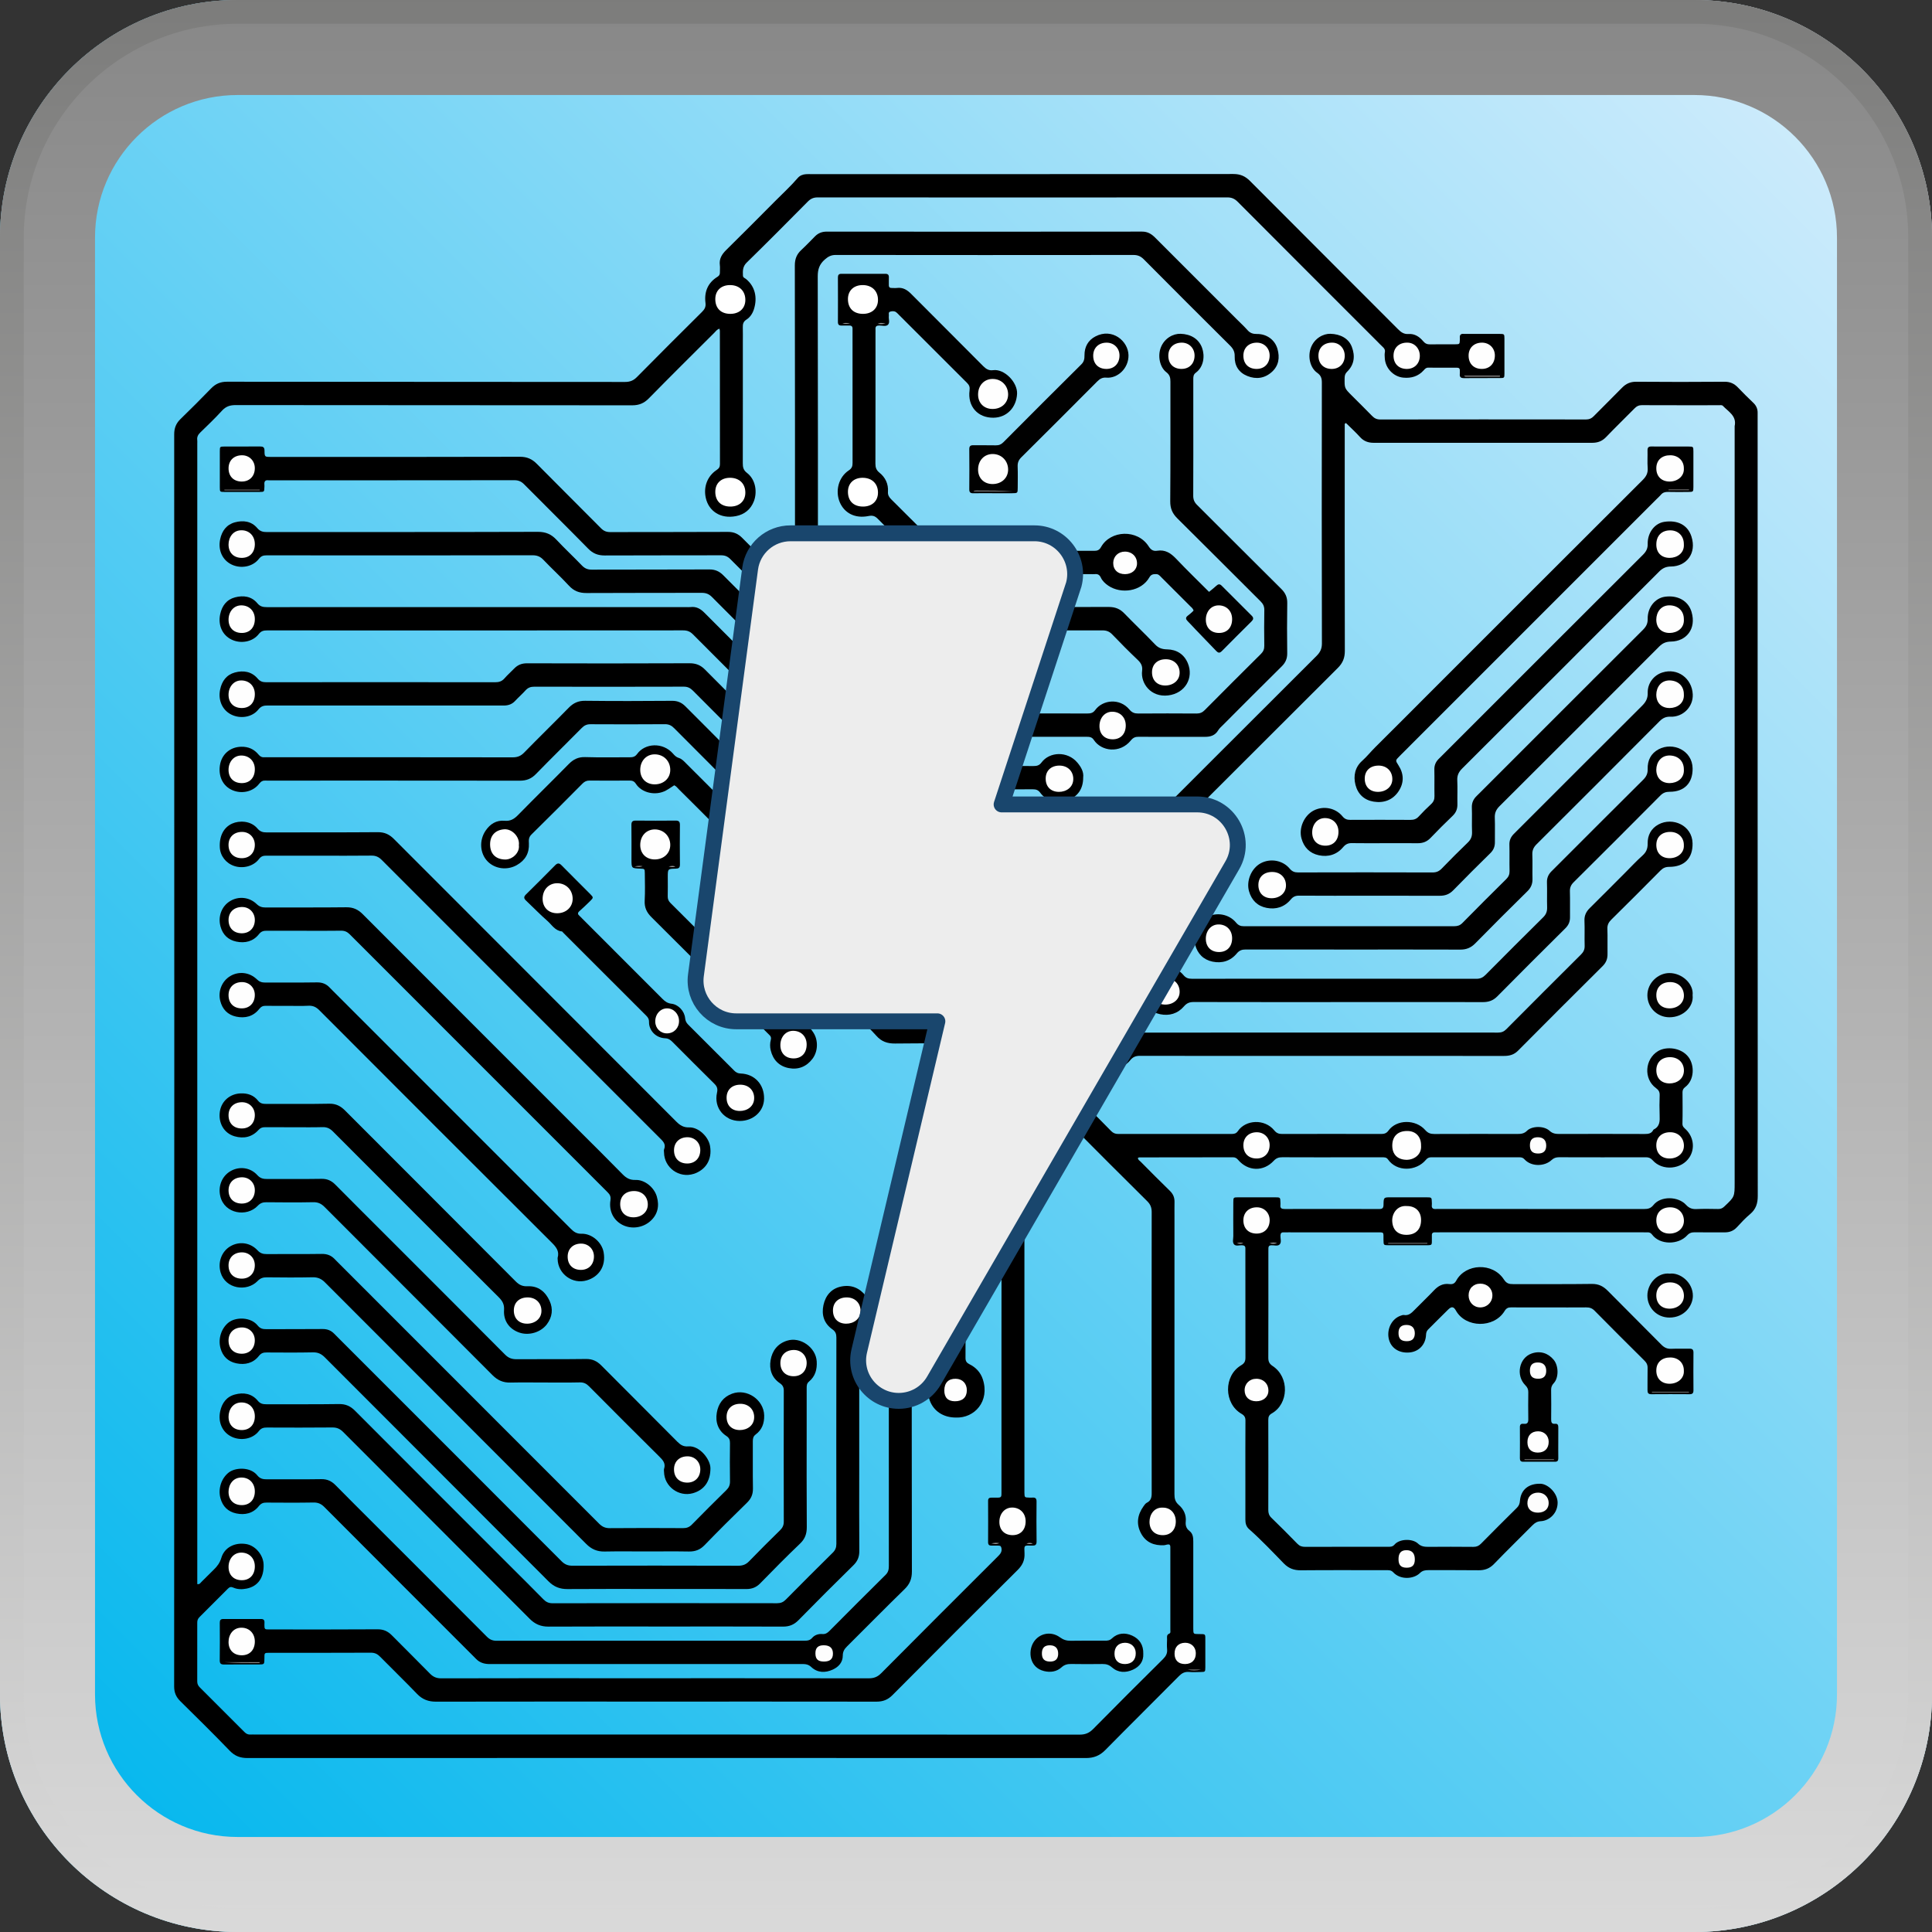 <?xml version="1.0" encoding="UTF-8" standalone="no"?>
<!DOCTYPE svg PUBLIC "-//W3C//DTD SVG 1.1//EN" "http://www.w3.org/Graphics/SVG/1.1/DTD/svg11.dtd">
<svg width="100%" height="100%" viewBox="0 0 122 122" version="1.1" xmlns="http://www.w3.org/2000/svg" xmlns:xlink="http://www.w3.org/1999/xlink" xml:space="preserve" xmlns:serif="http://www.serif.com/" style="fill-rule:evenodd;clip-rule:evenodd;stroke-linejoin:round;stroke-miterlimit:2;">
    <rect x="0" y="0" width="122" height="122" fill="#333333" stroke="none"/>
    <g id="Hintergrund">
        <g>
            <path id="SVGID_1_" d="M15,0C6.716,0 0,6.715 0,15L0,107C0,115.284 6.716,122 15,122L107,122C115.285,122 122,115.284 122,107L122,15C122,6.715 115.285,0 107,0L15,0Z" style="fill:url(#_Linear1);fill-rule:nonzero;"/>
        </g>
        <g>
            <path id="SVGID_4_" d="M6,107L6,15C6,10.037 10.038,6 15,6L107,6C111.963,6 116,10.037 116,15L116,107C116,111.962 111.963,116 107,116L15,116C10.038,116 6,111.962 6,107M15,0C6.716,0 0,6.715 0,15L0,107C0,115.284 6.716,122 15,122L107,122C115.285,122 122,115.284 122,107L122,15C122,6.715 115.285,0 107,0L15,0Z" style="fill:url(#_Linear2);fill-rule:nonzero;"/>
        </g>
        <g>
            <path id="SVGID_7_" d="M1.5,107L1.5,15C1.5,7.556 7.556,1.5 15,1.5L107,1.5C114.444,1.5 120.5,7.556 120.5,15L120.5,107C120.5,114.444 114.444,120.5 107,120.5L15,120.5C7.556,120.5 1.5,114.444 1.5,107M15,0C6.716,0 0,6.715 0,15L0,107C0,115.284 6.716,122 15,122L107,122C115.285,122 122,115.284 122,107L122,15C122,6.715 115.285,0 107,0L15,0Z" style="fill:url(#_Linear3);fill-rule:nonzero;"/>
        </g>
    </g>
    <g id="PCB">
        <g>
            <path d="M42.576,49.588C42.398,49.701 42.228,49.824 42.044,49.923C41.412,50.261 40.529,50.085 40.147,49.484C40.047,49.331 39.925,49.289 39.752,49.29C38.909,49.297 38.066,49.299 37.225,49.29C37.036,49.288 36.906,49.356 36.778,49.485C35.71,50.559 34.644,51.635 33.562,52.694C33.378,52.872 33.386,53.056 33.398,53.263C33.427,53.875 33.171,54.323 32.639,54.626C32.018,54.98 31.246,54.867 30.785,54.389C30.303,53.89 30.249,53.069 30.662,52.457C30.945,52.038 31.34,51.781 31.858,51.829C32.223,51.863 32.461,51.725 32.707,51.473C33.766,50.39 34.851,49.332 35.911,48.251C36.206,47.95 36.515,47.795 36.952,47.809C37.886,47.839 38.822,47.815 39.757,47.821C39.951,47.822 40.102,47.793 40.229,47.616C40.724,46.923 41.853,46.851 42.5,47.591C42.606,47.713 42.705,47.814 42.867,47.863C43.06,47.921 43.195,48.075 43.335,48.216C44.303,49.185 45.276,50.148 46.236,51.125C46.418,51.311 46.603,51.381 46.858,51.379C48.162,51.368 49.465,51.381 50.769,51.368C51.083,51.365 51.327,51.464 51.542,51.682C52.275,52.42 53.007,53.16 53.752,53.886C53.974,54.102 54.022,54.348 54.022,54.635C54.018,56.307 54.02,57.98 54.02,59.652C54.02,59.874 54.008,60.085 54.168,60.285C54.314,60.466 54.261,60.716 54.252,60.937C54.243,61.161 54.302,61.317 54.483,61.479C54.802,61.766 55.017,62.135 54.964,62.595C54.936,62.843 55.03,63.016 55.208,63.181C55.545,63.494 55.873,63.82 56.186,64.158C56.361,64.347 56.546,64.419 56.805,64.418C58.741,64.408 60.676,64.422 62.612,64.405C63.005,64.401 63.288,64.528 63.553,64.797C64.457,65.717 65.379,66.621 66.285,67.541C66.453,67.713 66.621,67.824 66.869,67.785C67.605,67.668 68.521,68.576 68.4,69.335C68.367,69.543 68.441,69.705 68.599,69.857C69.13,70.369 69.65,70.893 70.163,71.42C70.294,71.554 70.431,71.608 70.614,71.607C72.999,71.603 75.382,71.603 77.766,71.606C77.932,71.606 78.061,71.584 78.168,71.426C78.656,70.704 79.856,70.634 80.465,71.379C80.608,71.556 80.754,71.608 80.965,71.607C83.045,71.602 85.127,71.602 87.207,71.607C87.404,71.608 87.549,71.571 87.674,71.397C88.195,70.675 89.395,70.671 90,71.36C90.172,71.556 90.336,71.608 90.572,71.608C92.324,71.602 94.074,71.603 95.826,71.606C96.055,71.607 96.248,71.585 96.428,71.403C96.731,71.1 97.494,71.074 97.856,71.411C98.034,71.579 98.235,71.608 98.467,71.607C100.26,71.602 102.051,71.601 103.842,71.608C104.078,71.609 104.283,71.59 104.401,71.351C104.407,71.339 104.419,71.328 104.428,71.323C104.821,71.134 104.815,70.787 104.801,70.424C104.785,70.003 104.787,69.581 104.803,69.16C104.809,68.953 104.74,68.834 104.569,68.709C103.776,68.13 103.86,66.878 104.704,66.372C105.224,66.062 106.169,66.143 106.628,66.759C107.009,67.27 107.003,68.203 106.413,68.647C106.296,68.735 106.245,68.832 106.245,68.977C106.249,69.635 106.259,70.293 106.241,70.953C106.235,71.152 106.364,71.227 106.471,71.335C106.948,71.811 107.037,72.526 106.69,73.071C106.194,73.851 104.979,73.963 104.364,73.271C104.233,73.124 104.11,73.077 103.928,73.078C102.096,73.083 100.266,73.083 98.436,73.077C98.252,73.077 98.112,73.128 97.977,73.253C97.536,73.667 96.692,73.686 96.262,73.203C96.17,73.101 96.073,73.08 95.949,73.08C94.094,73.081 92.236,73.082 90.379,73.079C90.236,73.079 90.137,73.125 90.043,73.238C89.428,73.976 88.199,74.009 87.645,73.212C87.543,73.066 87.401,73.081 87.258,73.081L85.123,73.081C83.74,73.081 82.357,73.084 80.977,73.077C80.754,73.076 80.596,73.123 80.432,73.301C79.784,74.001 78.805,73.969 78.188,73.247C78.094,73.138 78.006,73.079 77.86,73.079C75.885,73.083 73.909,73.083 71.934,73.086C71.911,73.086 71.887,73.105 71.858,73.117C71.852,73.241 71.962,73.29 72.03,73.359C72.641,73.976 73.251,74.595 73.876,75.2C74.081,75.4 74.173,75.621 74.167,75.9C74.161,76.202 74.165,76.504 74.165,76.808C74.165,82.655 74.167,88.502 74.163,94.35C74.163,94.622 74.204,94.829 74.438,95.033C74.737,95.293 74.922,95.658 74.876,96.087C74.851,96.328 74.911,96.523 75.11,96.675C75.333,96.845 75.352,97.095 75.352,97.353C75.35,98.59 75.352,99.828 75.352,101.066C75.352,101.659 75.35,102.252 75.352,102.843C75.354,103.177 75.358,103.184 75.668,103.186C76.158,103.187 76.111,103.157 76.113,103.634C76.115,104.188 76.117,104.74 76.113,105.293C76.109,105.573 76.103,105.576 75.824,105.582C75.574,105.587 75.322,105.6 75.074,105.579C74.814,105.558 74.635,105.653 74.453,105.835C72.904,107.398 71.34,108.943 69.797,110.51C69.447,110.865 69.068,111.015 68.572,111.015C50.926,111.008 33.279,111.008 15.632,111.015C15.183,111.015 14.838,110.897 14.517,110.564C13.492,109.502 12.443,108.465 11.391,107.43C11.12,107.164 10.997,106.881 10.997,106.492C11.009,80.136 11.009,53.785 11,27.433C10.999,27.028 11.119,26.732 11.402,26.457C12.053,25.825 12.698,25.183 13.329,24.529C13.612,24.236 13.917,24.104 14.337,24.105C22.712,24.115 31.088,24.111 39.464,24.119C39.778,24.12 39.999,24.034 40.221,23.809C41.58,22.43 42.952,21.064 44.325,19.7C44.492,19.534 44.581,19.387 44.549,19.126C44.462,18.433 44.694,17.854 45.311,17.476C45.433,17.402 45.464,17.312 45.46,17.184C45.456,17.039 45.476,16.892 45.456,16.75C45.402,16.343 45.586,16.053 45.865,15.779C46.897,14.763 47.919,13.736 48.939,12.708C49.42,12.222 49.928,11.761 50.375,11.24C50.511,11.081 50.695,11.013 50.898,10.999C51.015,10.99 51.133,10.996 51.252,10.996C60.128,10.996 69.005,10.998 77.88,10.988C78.312,10.987 78.624,11.119 78.925,11.419C82.038,14.545 85.161,17.661 88.277,20.784C88.472,20.98 88.654,21.114 88.955,21.092C89.338,21.064 89.639,21.271 89.875,21.553C89.998,21.7 90.127,21.75 90.314,21.746C90.841,21.735 91.367,21.745 91.894,21.741C92.173,21.739 92.173,21.733 92.185,21.46C92.187,21.421 92.189,21.381 92.185,21.342C92.165,21.161 92.234,21.064 92.427,21.084C92.452,21.087 92.48,21.084 92.507,21.084C93.23,21.084 93.954,21.082 94.679,21.085C94.993,21.086 94.999,21.091 95.001,21.379C95.005,22.116 95.005,22.854 95.001,23.591C94.999,23.866 94.991,23.873 94.708,23.874C93.956,23.878 93.206,23.871 92.456,23.879C92.257,23.881 92.157,23.819 92.183,23.608C92.191,23.543 92.181,23.477 92.185,23.411C92.191,23.282 92.14,23.218 92.001,23.218C91.396,23.221 90.79,23.223 90.185,23.216C90.042,23.214 89.978,23.301 89.898,23.389C89.552,23.769 89.111,23.896 88.613,23.847C87.986,23.787 87.474,23.242 87.445,22.608C87.439,22.49 87.427,22.367 87.449,22.253C87.48,22.102 87.424,22.004 87.318,21.909C87.201,21.803 87.093,21.687 86.982,21.575C84.039,18.633 81.095,15.692 78.158,12.743C77.967,12.551 77.779,12.466 77.508,12.466C68.881,12.472 60.255,12.472 51.629,12.466C51.369,12.466 51.191,12.548 51.011,12.729C49.733,14.02 48.452,15.31 47.153,16.58C46.893,16.833 46.902,17.103 46.914,17.404C46.919,17.537 47.042,17.561 47.118,17.625C47.686,18.099 47.836,18.798 47.61,19.522C47.525,19.794 47.369,20.033 47.133,20.183C46.93,20.312 46.901,20.471 46.906,20.679C46.915,20.995 46.908,21.311 46.908,21.627C46.908,24.169 46.911,26.71 46.905,29.252C46.904,29.5 46.94,29.684 47.163,29.856C47.75,30.307 47.813,31.109 47.607,31.647C47.407,32.167 47.011,32.486 46.477,32.591C45.481,32.786 44.75,32.257 44.569,31.446C44.413,30.756 44.662,30.073 45.247,29.683C45.399,29.583 45.463,29.488 45.463,29.309C45.458,26.504 45.459,23.699 45.458,20.894C45.458,20.857 45.444,20.821 45.432,20.757C45.273,20.798 45.195,20.926 45.099,21.021C43.718,22.397 42.334,23.769 40.968,25.16C40.667,25.466 40.349,25.594 39.924,25.594C31.574,25.586 23.226,25.59 14.875,25.58C14.519,25.58 14.26,25.668 14.017,25.934C13.581,26.41 13.116,26.858 12.652,27.306C12.506,27.446 12.429,27.592 12.456,27.792C12.465,27.857 12.458,27.924 12.458,27.99L12.458,100.031C12.613,100.06 12.654,99.958 12.714,99.899C12.98,99.642 13.234,99.375 13.499,99.12C13.72,98.909 13.884,98.685 13.977,98.374C14.169,97.718 14.827,97.381 15.551,97.503C16.127,97.602 16.622,98.184 16.646,98.789C16.677,99.613 16.296,100.166 15.583,100.313C15.296,100.372 15.001,100.373 14.73,100.251C14.578,100.184 14.492,100.219 14.387,100.324C13.794,100.923 13.199,101.519 12.6,102.112C12.498,102.212 12.455,102.319 12.456,102.461C12.46,103.699 12.46,104.938 12.455,106.175C12.454,106.334 12.509,106.446 12.619,106.556C13.562,107.493 14.503,108.433 15.44,109.377C15.551,109.489 15.668,109.543 15.824,109.531C15.915,109.524 16.008,109.53 16.1,109.53C33.456,109.53 50.815,109.529 68.172,109.537C68.529,109.538 68.777,109.437 69.029,109.183C70.488,107.7 71.963,106.232 73.441,104.767C73.623,104.585 73.724,104.407 73.699,104.147C73.679,103.939 73.691,103.726 73.697,103.516C73.699,103.379 73.65,103.229 73.845,103.154C73.935,103.118 73.904,102.99 73.904,102.9C73.906,101.188 73.906,99.476 73.904,97.764C73.904,97.687 73.916,97.605 73.853,97.54C73.732,97.497 73.623,97.57 73.505,97.576C72.872,97.608 72.357,97.398 72.052,96.826C71.738,96.236 71.822,95.66 72.206,95.122C72.269,95.036 72.325,94.942 72.421,94.893C72.679,94.764 72.728,94.559 72.726,94.281C72.718,88.368 72.718,82.455 72.726,76.542C72.726,76.257 72.65,76.056 72.445,75.853C70.824,74.249 69.215,72.635 67.607,71.019C67.431,70.842 67.275,70.744 66.998,70.776C66.146,70.874 65.586,70.289 65.441,69.726C65.38,69.489 65.375,69.25 65.418,69.023C65.447,68.856 65.424,68.756 65.307,68.643C64.438,67.78 63.569,66.916 62.711,66.042C62.559,65.886 62.393,65.886 62.209,65.886C60.313,65.886 58.416,65.875 56.521,65.895C56.038,65.9 55.665,65.775 55.339,65.406C54.956,64.972 54.525,64.583 54.117,64.17C54.009,64.061 53.915,64.024 53.741,64.049C52.885,64.182 52.211,63.765 52.008,62.989C51.861,62.424 52.017,61.916 52.403,61.493C52.531,61.352 52.575,61.221 52.575,61.041C52.57,59.066 52.57,57.09 52.575,55.115C52.576,54.904 52.526,54.745 52.369,54.593C51.848,54.09 51.336,53.577 50.833,53.056C50.684,52.901 50.525,52.844 50.312,52.845C49.022,52.853 47.731,52.841 46.44,52.854C46.044,52.858 45.743,52.734 45.464,52.447C44.611,51.568 43.737,50.71 42.87,49.845C42.778,49.754 42.702,49.642 42.576,49.588" style="fill-rule:nonzero;"/>
            <path d="M84.916,26.763L84.916,27.231C84.916,31.854 84.91,36.476 84.922,41.098C84.924,41.539 84.797,41.86 84.483,42.175C78.682,47.958 72.891,53.75 67.105,59.55C66.81,59.844 66.5,59.968 66.093,59.966C63.577,59.957 61.062,59.964 58.547,59.958C58.298,59.957 58.122,59.995 57.947,60.22C57.588,60.681 57.069,60.849 56.499,60.726C55.946,60.606 55.574,60.256 55.411,59.697C55.096,58.624 56.013,57.568 57.108,57.761C57.442,57.82 57.731,58.002 57.921,58.278C58.049,58.462 58.194,58.488 58.387,58.488C60.047,58.484 61.705,58.486 63.366,58.486C64.143,58.486 64.919,58.477 65.696,58.491C65.952,58.496 66.135,58.421 66.317,58.237C67.614,56.925 68.922,55.624 70.227,54.32C74.528,50.018 78.829,45.715 83.137,41.418C83.366,41.19 83.475,40.968 83.475,40.631C83.461,35.14 83.463,29.649 83.471,24.157C83.471,23.884 83.412,23.706 83.174,23.539C82.731,23.227 82.569,22.531 82.776,21.963C82.997,21.361 83.567,21.066 84.008,21.078C84.643,21.095 85.162,21.37 85.365,21.906C85.58,22.476 85.527,23.023 85.068,23.471C84.955,23.583 84.914,23.694 84.91,23.848C84.898,24.511 84.894,24.511 85.361,24.978C85.789,25.406 86.222,25.83 86.644,26.265C86.789,26.416 86.941,26.489 87.158,26.489C91.492,26.482 95.824,26.482 100.156,26.488C100.359,26.488 100.5,26.424 100.638,26.283C101.228,25.681 101.833,25.094 102.421,24.49C102.675,24.229 102.95,24.103 103.327,24.106C105.182,24.122 107.04,24.121 108.897,24.106C109.245,24.104 109.502,24.218 109.735,24.458C110.055,24.789 110.378,25.119 110.714,25.434C110.911,25.62 110.999,25.835 110.989,26.1C110.985,26.192 110.989,26.285 110.989,26.377C110.989,42.759 110.987,59.141 110.997,75.523C110.997,75.995 110.882,76.357 110.517,76.664C110.214,76.916 109.945,77.209 109.677,77.499C109.464,77.729 109.21,77.822 108.906,77.82C108.273,77.817 107.642,77.824 107.01,77.816C106.817,77.814 106.676,77.859 106.535,78.014C105.986,78.615 104.818,78.626 104.326,77.962C104.248,77.856 104.152,77.81 104.025,77.818C103.945,77.823 103.867,77.818 103.787,77.818L90.908,77.818C90.816,77.818 90.724,77.823 90.631,77.818C90.486,77.81 90.406,77.865 90.418,78.021C90.422,78.073 90.418,78.126 90.418,78.179C90.414,78.665 90.477,78.634 89.939,78.634C89.189,78.635 88.439,78.637 87.687,78.634C87.369,78.632 87.369,78.627 87.363,78.301C87.355,77.771 87.437,77.82 86.877,77.819C85.033,77.817 83.189,77.818 81.348,77.818C81.254,77.818 81.162,77.823 81.071,77.818C80.923,77.81 80.862,77.867 80.856,78.022C80.848,78.215 80.944,78.453 80.797,78.59C80.668,78.709 80.442,78.622 80.26,78.636C80.147,78.645 80.098,78.702 80.096,78.812C80.096,78.891 80.094,78.97 80.094,79.049C80.094,81.275 80.098,83.5 80.09,85.726C80.088,85.967 80.143,86.113 80.369,86.263C81.435,86.969 81.377,88.649 80.31,89.253C80.128,89.356 80.089,89.475 80.089,89.662C80.095,91.558 80.095,93.455 80.089,95.35C80.089,95.547 80.134,95.696 80.28,95.839C80.837,96.38 81.387,96.929 81.928,97.486C82.071,97.632 82.219,97.68 82.416,97.679C84.154,97.673 85.893,97.676 87.631,97.676C87.787,97.676 87.934,97.683 88.059,97.537C88.37,97.168 89.19,97.139 89.543,97.473C89.734,97.654 89.947,97.68 90.191,97.679C91.14,97.671 92.087,97.671 93.037,97.68C93.238,97.682 93.381,97.622 93.521,97.479C94.269,96.719 95.025,95.966 95.783,95.216C95.914,95.088 95.967,94.954 95.98,94.769C96.037,94.063 96.535,93.676 97.273,93.694C97.75,93.706 98.365,94.288 98.359,94.898C98.355,95.564 97.836,96.027 97.304,96.058C97.066,96.072 96.917,96.168 96.765,96.323C95.958,97.137 95.138,97.936 94.341,98.761C94.062,99.051 93.753,99.161 93.361,99.157C92.308,99.143 91.254,99.154 90.201,99.15C89.996,99.149 89.824,99.175 89.664,99.333C89.273,99.72 88.434,99.777 87.982,99.29C87.837,99.134 87.683,99.153 87.517,99.153C85.726,99.152 83.935,99.143 82.144,99.159C81.706,99.163 81.373,99.04 81.062,98.72C80.347,97.985 79.642,97.238 78.871,96.556C78.689,96.394 78.641,96.187 78.642,95.952C78.646,95.163 78.642,94.373 78.642,93.583C78.642,92.292 78.638,91.002 78.646,89.711C78.648,89.504 78.587,89.39 78.398,89.279C77.277,88.631 77.259,86.875 78.373,86.214C78.596,86.083 78.648,85.944 78.646,85.714C78.64,83.488 78.642,81.263 78.642,79.036C78.642,78.972 78.638,78.905 78.642,78.84C78.65,78.685 78.568,78.638 78.423,78.634C78.255,78.629 78.046,78.707 77.931,78.583C77.806,78.446 77.882,78.229 77.88,78.049C77.874,77.338 77.876,76.627 77.88,75.916C77.88,75.615 77.888,75.608 78.189,75.607C78.964,75.603 79.742,75.604 80.519,75.607C80.847,75.608 80.847,75.612 80.855,75.928C80.857,75.98 80.861,76.033 80.855,76.086C80.826,76.305 80.941,76.346 81.13,76.345C83.12,76.341 85.109,76.34 87.097,76.346C87.306,76.347 87.363,76.273 87.365,76.073C87.371,75.606 87.381,75.606 87.828,75.606C88.578,75.605 89.33,75.604 90.08,75.607C90.408,75.608 90.408,75.612 90.416,75.927C90.418,75.98 90.422,76.032 90.416,76.085C90.387,76.304 90.5,76.361 90.693,76.344C90.757,76.337 90.824,76.343 90.89,76.343C95.197,76.343 99.501,76.342 103.808,76.346C104.056,76.346 104.238,76.313 104.413,76.091C104.872,75.514 105.966,75.534 106.468,76.082C106.656,76.287 106.847,76.36 107.116,76.349C107.575,76.328 108.036,76.338 108.497,76.345C108.653,76.348 108.767,76.3 108.882,76.191C109.534,75.575 109.538,75.58 109.538,74.672L109.538,26.91C109.679,26.26 109.143,25.997 108.796,25.63C108.732,25.562 108.62,25.589 108.528,25.589C106.909,25.589 105.29,25.592 103.669,25.585C103.48,25.584 103.351,25.653 103.224,25.782C102.622,26.392 102.007,26.987 101.415,27.604C101.165,27.863 100.888,27.962 100.538,27.962C95.942,27.958 91.347,27.958 86.749,27.962C86.399,27.962 86.118,27.862 85.878,27.596C85.599,27.287 85.29,27.006 84.993,26.713C84.971,26.729 84.943,26.746 84.916,26.763" style="fill-rule:nonzero;"/>
            <path d="M50.201,37.209L50.201,36.713C50.201,30.062 50.205,23.412 50.191,16.761C50.191,16.355 50.309,16.055 50.598,15.788C50.897,15.511 51.178,15.214 51.466,14.924C51.671,14.718 51.907,14.626 52.207,14.626C58.844,14.632 65.481,14.633 72.118,14.625C72.472,14.624 72.712,14.774 72.944,15.006C74.655,16.721 76.37,18.434 78.083,20.147C78.315,20.38 78.56,20.602 78.778,20.849C78.942,21.035 79.122,21.093 79.366,21.09C79.983,21.081 80.503,21.452 80.669,22.035C80.821,22.573 80.755,23.088 80.317,23.484C79.864,23.893 79.329,23.968 78.772,23.746C78.229,23.529 77.952,23.094 77.967,22.511C77.977,22.219 77.877,22.024 77.676,21.824C75.854,20.015 74.037,18.2 72.229,16.377C72.038,16.184 71.848,16.101 71.577,16.101C65.307,16.108 59.04,16.108 52.771,16.1C52.48,16.099 52.292,16.204 52.083,16.388C51.749,16.681 51.637,17.002 51.638,17.45C51.654,24.246 51.648,31.041 51.65,37.837C51.65,38.388 51.583,38.335 52.164,38.336C58.117,38.337 64.068,38.34 70.021,38.328C70.425,38.328 70.722,38.45 70.996,38.734C71.637,39.396 72.307,40.03 72.943,40.698C73.164,40.93 73.392,41 73.703,41.006C74.305,41.017 74.769,41.314 75.004,41.871C75.397,42.803 74.844,43.786 73.76,43.914C72.672,44.042 72.018,43.15 72.121,42.358C72.158,42.065 72.058,41.876 71.855,41.681C71.3,41.154 70.761,40.613 70.234,40.062C70.054,39.874 69.869,39.806 69.613,39.807C65.029,39.813 60.446,39.812 55.863,39.812C54.297,39.812 52.729,39.806 51.163,39.816C50.782,39.818 50.492,39.7 50.22,39.424C48.862,38.045 47.484,36.685 46.122,35.309C45.951,35.136 45.779,35.065 45.536,35.065C43.087,35.074 40.637,35.064 38.187,35.076C37.762,35.078 37.443,34.953 37.141,34.645C35.804,33.281 34.443,31.942 33.099,30.585C32.92,30.403 32.741,30.324 32.481,30.324C27.358,30.331 22.235,30.33 17.112,30.33C17.059,30.33 17.007,30.336 16.955,30.329C16.735,30.299 16.678,30.414 16.696,30.606C16.702,30.658 16.699,30.711 16.696,30.764C16.687,31.058 16.687,31.064 16.382,31.066C15.645,31.069 14.907,31.069 14.17,31.065C13.889,31.064 13.882,31.056 13.881,30.778C13.877,30.014 13.877,29.25 13.881,28.486C13.882,28.206 13.889,28.199 14.168,28.197C14.919,28.193 15.669,28.2 16.42,28.193C16.612,28.192 16.702,28.24 16.703,28.458C16.705,28.852 16.719,28.854 17.11,28.854C22.352,28.854 27.593,28.86 32.835,28.844C33.287,28.843 33.604,28.99 33.909,29.301C35.25,30.66 36.608,32.002 37.952,33.359C38.125,33.534 38.297,33.601 38.54,33.6C41.016,33.592 43.491,33.602 45.967,33.588C46.344,33.586 46.617,33.712 46.872,33.97C47.881,34.991 48.899,36.003 49.915,37.017C49.979,37.081 50.033,37.161 50.201,37.209" style="fill-rule:nonzero;"/>
            <path d="M73.959,46.528C73.273,46.528 72.59,46.533 71.904,46.525C71.695,46.523 71.556,46.576 71.41,46.756C70.722,47.604 69.543,47.445 69.07,46.722C68.947,46.533 68.787,46.526 68.599,46.526C66.255,46.529 63.91,46.519 61.566,46.535C61.099,46.539 60.748,46.411 60.416,46.069C59.251,44.869 58.053,43.702 56.88,42.51C56.651,42.277 56.428,42.171 56.093,42.174C54.066,42.19 52.036,42.177 50.01,42.187C49.616,42.188 49.313,42.078 49.03,41.79C47.682,40.419 46.312,39.07 44.961,37.702C44.769,37.507 44.574,37.434 44.305,37.436C41.881,37.445 39.458,37.433 37.035,37.448C36.58,37.451 36.236,37.321 35.925,36.982C35.407,36.421 34.842,35.905 34.315,35.352C34.118,35.144 33.916,35.063 33.627,35.064C29.452,35.073 25.278,35.07 21.104,35.07C19.682,35.07 18.26,35.073 16.836,35.068C16.629,35.068 16.489,35.109 16.344,35.296C15.953,35.798 15.205,35.929 14.624,35.648C14.042,35.366 13.759,34.743 13.902,34.054C14.013,33.524 14.306,33.126 14.835,32.983C15.356,32.843 15.874,32.907 16.244,33.346C16.423,33.558 16.609,33.598 16.857,33.598C22.559,33.594 28.261,33.602 33.962,33.584C34.458,33.582 34.811,33.734 35.139,34.084C35.66,34.641 36.221,35.162 36.749,35.712C36.928,35.898 37.111,35.972 37.369,35.971C39.846,35.962 42.32,35.971 44.796,35.959C45.156,35.957 45.422,36.075 45.669,36.323C47.033,37.697 48.408,39.059 49.769,40.436C49.96,40.63 50.15,40.713 50.421,40.712C52.488,40.702 54.557,40.715 56.623,40.699C57,40.696 57.275,40.815 57.532,41.074C58.765,42.318 60.01,43.55 61.24,44.795C61.42,44.976 61.599,45.06 61.859,45.058C64.125,45.048 66.388,45.051 68.654,45.055C68.861,45.055 69.021,45.028 69.158,44.838C69.633,44.186 70.709,44.069 71.318,44.804C71.484,45.003 71.646,45.058 71.884,45.057C73.109,45.048 74.335,45.048 75.56,45.057C75.773,45.058 75.927,44.993 76.076,44.841C77.254,43.653 78.437,42.47 79.625,41.293C79.779,41.141 79.84,40.986 79.836,40.773C79.826,40.022 79.824,39.271 79.838,38.521C79.84,38.29 79.762,38.132 79.6,37.972C77.844,36.226 76.102,34.469 74.34,32.728C74.027,32.418 73.893,32.097 73.897,31.65C73.917,29.135 73.905,26.619 73.909,24.104C73.909,23.856 73.872,23.674 73.647,23.501C73.233,23.183 73.096,22.474 73.303,21.942C73.532,21.354 74.086,21.063 74.551,21.078C75.196,21.099 75.701,21.401 75.906,21.963C76.09,22.461 76.023,23.159 75.511,23.536C75.355,23.652 75.353,23.791 75.353,23.949C75.355,24.634 75.353,25.319 75.353,26.004C75.353,27.768 75.359,29.533 75.349,31.298C75.347,31.541 75.417,31.712 75.591,31.885C77.364,33.648 79.128,35.424 80.905,37.184C81.171,37.445 81.292,37.715 81.286,38.087C81.268,39.14 81.272,40.194 81.284,41.247C81.288,41.588 81.179,41.842 80.934,42.083C79.686,43.312 78.452,44.555 77.215,45.795C77.111,45.897 76.998,45.995 76.926,46.117C76.733,46.44 76.44,46.531 76.09,46.529C75.381,46.526 74.67,46.528 73.959,46.528" style="fill-rule:nonzero;"/>
            <path d="M41.4,107.45C36.778,107.45 32.155,107.446 27.533,107.455C27.054,107.456 26.679,107.319 26.341,106.97C25.575,106.172 24.778,105.405 24.003,104.616C23.835,104.445 23.669,104.362 23.42,104.363C21.3,104.374 19.181,104.369 17.06,104.369C16.672,104.369 16.7,104.363 16.697,104.738C16.694,105.102 16.691,105.105 16.329,105.106C15.605,105.108 14.881,105.102 14.157,105.109C13.962,105.111 13.873,105.06 13.876,104.843C13.888,104.053 13.883,103.263 13.878,102.473C13.877,102.309 13.931,102.233 14.104,102.235C14.894,102.239 15.685,102.239 16.475,102.235C16.647,102.233 16.711,102.306 16.7,102.472C16.693,102.563 16.701,102.656 16.702,102.747C16.704,102.845 16.756,102.89 16.85,102.891C16.954,102.892 17.061,102.894 17.165,102.894C19.391,102.894 21.616,102.902 23.842,102.886C24.222,102.883 24.493,103.011 24.747,103.268C25.542,104.075 26.352,104.866 27.143,105.677C27.35,105.891 27.56,105.983 27.863,105.982C31.431,105.972 35,105.976 38.569,105.976C43.995,105.976 49.42,105.973 54.846,105.981C55.169,105.982 55.403,105.903 55.64,105.664C58.078,103.205 60.532,100.76 62.983,98.312C63.135,98.16 63.284,98.021 63.241,97.773C63.221,97.664 63.186,97.603 63.071,97.602C62.926,97.602 62.782,97.595 62.637,97.601C62.479,97.607 62.393,97.561 62.395,97.381C62.401,96.512 62.399,95.643 62.395,94.773C62.395,94.614 62.473,94.568 62.614,94.571C62.76,94.574 62.905,94.568 63.05,94.57C63.183,94.571 63.241,94.508 63.238,94.378C63.236,94.3 63.24,94.22 63.24,94.141C63.24,87.622 63.238,81.104 63.246,74.585C63.248,74.294 63.172,74.154 62.892,74.033C62.214,73.74 61.906,72.952 62.148,72.242C62.419,71.442 63.044,71.062 63.863,71.201C64.441,71.3 64.976,71.97 65.008,72.56C65.026,72.898 64.979,73.217 64.787,73.499C64.683,73.655 64.689,73.821 64.689,73.992L64.689,93.943C64.689,94.048 64.687,94.154 64.689,94.259C64.697,94.56 64.697,94.561 64.998,94.57C65.064,94.571 65.131,94.575 65.195,94.569C65.373,94.555 65.457,94.614 65.455,94.813C65.447,95.655 65.445,96.498 65.457,97.341C65.461,97.563 65.363,97.607 65.172,97.601C64.643,97.586 64.674,97.559 64.695,98.092C64.715,98.518 64.574,98.828 64.267,99.135C61.621,101.759 58.987,104.395 56.36,107.038C56.067,107.335 55.756,107.454 55.348,107.454C50.697,107.447 46.049,107.45 41.4,107.45" style="fill-rule:nonzero;"/>
            <path d="M56.127,89.994C56.127,87.045 56.125,84.096 56.13,81.146C56.131,80.895 56.082,80.718 55.859,80.547C55.343,80.154 55.217,79.382 55.51,78.753C55.809,78.109 56.382,77.795 57.126,77.911C57.658,77.995 58.233,78.64 58.283,79.178C58.336,79.735 58.204,80.226 57.737,80.577C57.619,80.666 57.566,80.765 57.574,80.909C57.58,81.014 57.575,81.12 57.575,81.225C57.575,87.229 57.571,93.233 57.583,99.237C57.584,99.694 57.453,100.027 57.125,100.347C55.898,101.541 54.7,102.764 53.485,103.969C53.317,104.135 53.219,104.296 53.219,104.547C53.218,104.972 52.958,105.258 52.59,105.428C52.112,105.649 51.624,105.637 51.23,105.269C51.037,105.088 50.849,105.078 50.627,105.078C44.148,105.079 37.67,105.079 31.192,105.079C31.074,105.079 30.955,105.082 30.837,105.078C30.537,105.066 30.272,104.973 30.058,104.751C29.995,104.686 29.928,104.621 29.864,104.556C26.736,101.428 23.606,98.302 20.484,95.166C20.282,94.964 20.085,94.874 19.796,94.879C18.809,94.897 17.821,94.889 16.834,94.884C16.626,94.882 16.487,94.928 16.34,95.112C15.981,95.565 15.466,95.685 14.916,95.568C14.401,95.459 14.062,95.13 13.922,94.612C13.756,93.998 13.987,93.341 14.445,92.984C14.864,92.657 15.811,92.62 16.244,93.161C16.418,93.378 16.607,93.416 16.855,93.414C18,93.407 19.146,93.424 20.291,93.404C20.669,93.397 20.941,93.532 21.194,93.79C21.96,94.569 22.737,95.338 23.509,96.111C25.921,98.522 28.334,100.932 30.74,103.348C30.92,103.529 31.098,103.61 31.358,103.61C37.823,103.603 44.288,103.604 50.753,103.605C50.95,103.605 51.128,103.61 51.286,103.427C51.441,103.246 51.68,103.163 51.929,103.185C52.119,103.202 52.247,103.119 52.376,102.99C53.555,101.804 54.735,100.619 55.925,99.445C56.095,99.277 56.128,99.101 56.128,98.882C56.126,95.919 56.127,92.957 56.127,89.994" style="fill-rule:nonzero;"/>
            <path d="M42.02,102.71C39.558,102.71 37.095,102.702 34.633,102.716C34.153,102.718 33.786,102.563 33.445,102.22C29.523,98.283 25.59,94.359 21.667,90.423C21.463,90.219 21.263,90.137 20.977,90.14C19.609,90.154 18.239,90.149 16.87,90.144C16.652,90.143 16.495,90.174 16.339,90.376C15.95,90.877 15.197,91.004 14.618,90.721C14.039,90.438 13.759,89.813 13.904,89.123C14.015,88.593 14.311,88.196 14.841,88.057C15.379,87.913 15.903,87.996 16.279,88.453C16.436,88.645 16.604,88.675 16.824,88.675C18.35,88.669 19.879,88.686 21.406,88.662C21.826,88.655 22.128,88.792 22.416,89.081C25.669,92.346 28.93,95.602 32.188,98.861C32.896,99.568 33.609,100.272 34.308,100.986C34.475,101.157 34.64,101.241 34.89,101.241C39.618,101.232 44.344,101.233 49.072,101.239C49.301,101.239 49.463,101.172 49.623,101.009C50.603,100.016 51.591,99.029 52.584,98.049C52.747,97.889 52.814,97.726 52.814,97.496C52.808,93.15 52.807,88.806 52.815,84.461C52.815,84.227 52.757,84.079 52.559,83.941C52.027,83.567 51.868,83.02 51.999,82.411C52.131,81.804 52.503,81.359 53.138,81.236C53.771,81.114 54.293,81.335 54.696,81.856C55.151,82.448 55.051,83.447 54.437,83.867C54.248,83.996 54.258,84.167 54.258,84.351L54.258,92.883C54.258,94.569 54.251,96.254 54.263,97.94C54.266,98.309 54.154,98.585 53.887,98.845C52.722,99.988 51.567,101.142 50.424,102.308C50.143,102.595 49.843,102.716 49.448,102.715C46.971,102.704 44.495,102.71 42.02,102.71" style="fill-rule:nonzero;"/>
            <path d="M68.4,49.096C68.402,49.839 68.035,50.338 67.341,50.571C66.728,50.776 66.081,50.588 65.689,50.06C65.564,49.891 65.429,49.841 65.226,49.842C63.884,49.85 62.54,49.839 61.197,49.851C60.816,49.854 60.527,49.734 60.255,49.459C58.73,47.913 57.184,46.385 55.656,44.84C55.443,44.624 55.228,44.545 54.931,44.547C52.928,44.557 50.926,44.541 48.925,44.56C48.441,44.565 48.086,44.417 47.745,44.066C46.432,42.717 45.085,41.4 43.761,40.061C43.579,39.876 43.396,39.806 43.141,39.806C34.382,39.812 25.625,39.812 16.868,39.809C16.649,39.809 16.493,39.841 16.337,40.042C15.948,40.542 15.195,40.669 14.616,40.385C14.037,40.102 13.758,39.477 13.904,38.788C14.016,38.256 14.312,37.861 14.841,37.721C15.363,37.583 15.882,37.65 16.249,38.092C16.428,38.309 16.617,38.339 16.863,38.339C25.674,38.335 34.484,38.336 43.294,38.336C43.4,38.336 43.506,38.346 43.61,38.334C43.97,38.29 44.237,38.444 44.483,38.693C45.829,40.048 47.187,41.39 48.527,42.751C48.756,42.984 48.982,43.087 49.315,43.085C51.342,43.069 53.371,43.087 55.399,43.068C55.802,43.065 56.098,43.192 56.375,43.471C57.915,45.024 59.467,46.563 61.006,48.115C61.186,48.297 61.365,48.379 61.625,48.377C62.836,48.364 64.049,48.368 65.26,48.373C65.467,48.374 65.625,48.341 65.764,48.154C66.27,47.464 67.409,47.413 68.035,48.159C68.266,48.435 68.445,48.743 68.4,49.096" style="fill-rule:nonzero;"/>
            <path d="M76.348,37.375C76.524,37.229 76.672,37.118 76.805,36.992C76.922,36.882 77.022,36.861 77.143,36.983C77.774,37.618 78.407,38.251 79.043,38.881C79.182,39.019 79.148,39.123 79.023,39.246C78.398,39.867 77.771,40.49 77.152,41.118C77.011,41.261 76.914,41.226 76.795,41.1C76.367,40.652 75.936,40.209 75.508,39.763C75.334,39.583 75.17,39.395 74.992,39.219C74.875,39.103 74.857,38.998 74.99,38.891C75.125,38.783 75.261,38.68 75.373,38.552C75.314,38.397 75.219,38.339 75.146,38.266C74.542,37.66 73.937,37.055 73.33,36.45C73.24,36.359 73.16,36.255 73.006,36.253C72.826,36.252 72.69,36.267 72.582,36.455C72.068,37.359 70.785,37.527 69.986,36.984C69.787,36.849 69.611,36.685 69.511,36.467C69.431,36.294 69.316,36.237 69.138,36.254C69.048,36.262 68.954,36.255 68.863,36.255C65.756,36.255 62.648,36.25 59.54,36.261C59.101,36.263 58.771,36.134 58.461,35.815C57.462,34.784 56.435,33.783 55.428,32.76C55.25,32.581 55.1,32.535 54.842,32.586C53.982,32.758 53.328,32.392 53.038,31.736C52.723,31.017 52.948,30.132 53.6,29.703C53.805,29.568 53.837,29.427 53.837,29.221C53.834,26.468 53.835,23.716 53.835,20.964C53.835,20.899 53.832,20.833 53.835,20.767C53.842,20.616 53.772,20.552 53.622,20.557C53.464,20.561 53.307,20.551 53.149,20.558C52.985,20.564 52.911,20.506 52.912,20.331C52.917,19.397 52.916,18.462 52.912,17.527C52.911,17.362 52.966,17.289 53.139,17.29C54.061,17.294 54.983,17.294 55.904,17.29C56.078,17.289 56.137,17.363 56.129,17.528C56.121,17.685 56.133,17.844 56.128,18.002C56.124,18.139 56.191,18.19 56.32,18.185C56.424,18.182 56.532,18.198 56.634,18.184C57.013,18.134 57.284,18.304 57.539,18.561C59.053,20.084 60.574,21.596 62.086,23.12C62.268,23.302 62.445,23.413 62.705,23.376C63.422,23.273 64.262,24.145 64.225,24.869C64.182,25.723 63.586,26.368 62.733,26.378C61.743,26.39 61.09,25.66 61.225,24.653C61.254,24.437 61.204,24.317 61.065,24.178C59.627,22.747 58.195,21.312 56.761,19.878C56.704,19.822 56.653,19.761 56.589,19.715C56.473,19.631 56.331,19.642 56.209,19.68C56.076,19.721 56.143,19.858 56.128,19.954C56.101,20.145 56.217,20.386 56.06,20.518C55.926,20.628 55.703,20.555 55.52,20.555C55.356,20.554 55.272,20.611 55.285,20.784C55.29,20.863 55.285,20.942 55.285,21.021C55.285,23.773 55.288,26.525 55.28,29.277C55.28,29.517 55.333,29.685 55.531,29.844C55.908,30.147 56.107,30.558 56.072,31.054C56.057,31.26 56.141,31.396 56.281,31.534C57.299,32.545 58.315,33.56 59.324,34.58C59.465,34.721 59.606,34.784 59.808,34.784C62.901,34.778 65.996,34.778 69.09,34.783C69.293,34.783 69.418,34.741 69.528,34.543C70.126,33.474 71.833,33.397 72.538,34.506C72.688,34.74 72.843,34.815 73.077,34.777C73.575,34.698 73.923,34.923 74.255,35.269C74.943,35.993 75.66,36.688 76.348,37.375" style="fill-rule:nonzero;"/>
            <path d="M50.678,46.923C49.651,46.923 48.624,46.916 47.597,46.927C47.233,46.93 46.947,46.823 46.686,46.556C45.719,45.567 44.731,44.6 43.76,43.616C43.592,43.446 43.428,43.36 43.178,43.361C40.031,43.37 36.884,43.369 33.737,43.363C33.508,43.362 33.34,43.424 33.186,43.594C32.975,43.829 32.735,44.038 32.52,44.269C32.336,44.466 32.111,44.544 31.852,44.552C31.748,44.555 31.641,44.552 31.537,44.552C26.665,44.552 21.792,44.553 16.92,44.55C16.676,44.549 16.496,44.577 16.317,44.802C15.922,45.301 15.168,45.411 14.591,45.116C14.036,44.832 13.761,44.21 13.901,43.54C14.011,43.011 14.301,42.611 14.832,42.466C15.37,42.32 15.89,42.401 16.271,42.851C16.428,43.036 16.588,43.081 16.813,43.081C21.632,43.076 26.452,43.075 31.271,43.082C31.516,43.082 31.695,43.022 31.857,42.837C32.047,42.619 32.267,42.428 32.467,42.219C32.689,41.988 32.944,41.885 33.274,41.886C36.697,41.895 40.122,41.898 43.545,41.883C43.948,41.882 44.246,42.004 44.522,42.285C45.482,43.261 46.46,44.22 47.42,45.197C47.601,45.382 47.784,45.454 48.041,45.453C50.107,45.444 52.176,45.457 54.242,45.44C54.635,45.436 54.916,45.568 55.182,45.835C57.057,47.721 58.943,49.597 60.818,51.485C61.017,51.686 61.213,51.82 61.504,51.771C61.568,51.76 61.637,51.765 61.701,51.77C62.039,51.796 62.297,51.743 62.551,51.439C62.916,51.003 63.457,50.915 63.998,51.1C64.58,51.299 64.988,51.872 65.004,52.438C65.024,53.224 64.645,53.767 63.928,53.984C63.381,54.148 62.737,53.968 62.407,53.507C62.255,53.293 62.094,53.227 61.85,53.241C61.561,53.257 61.27,53.237 60.981,53.246C60.647,53.257 60.383,53.142 60.142,52.899C58.249,50.993 56.344,49.099 54.452,47.193C54.26,47 54.07,46.914 53.799,46.917C52.759,46.931 51.718,46.923 50.678,46.923" style="fill-rule:nonzero;"/>
            <path d="M41.403,100.339C39.546,100.339 37.69,100.331 35.833,100.345C35.355,100.348 34.984,100.204 34.641,99.861C29.937,95.142 25.221,90.434 20.516,85.717C20.295,85.495 20.081,85.39 19.762,85.397C18.788,85.418 17.815,85.408 16.839,85.404C16.634,85.403 16.492,85.44 16.344,85.628C15.987,86.081 15.472,86.205 14.922,86.089C14.407,85.98 14.066,85.655 13.924,85.135C13.757,84.522 13.986,83.863 14.443,83.506C14.875,83.171 15.818,83.138 16.273,83.704C16.424,83.892 16.587,83.935 16.813,83.933C17.998,83.925 19.182,83.937 20.368,83.924C20.669,83.921 20.905,84.014 21.107,84.224C21.179,84.3 21.255,84.373 21.331,84.449C26.042,89.16 30.755,93.87 35.46,98.587C35.664,98.791 35.864,98.871 36.15,98.87C39.638,98.861 43.128,98.861 46.618,98.871C46.904,98.871 47.107,98.795 47.306,98.587C47.946,97.923 48.601,97.274 49.259,96.63C49.42,96.472 49.495,96.311 49.494,96.08C49.487,93.328 49.487,90.576 49.494,87.824C49.495,87.602 49.428,87.469 49.243,87.343C48.731,86.995 48.564,86.47 48.661,85.891C48.76,85.298 49.097,84.852 49.697,84.661C50.539,84.39 51.519,85.084 51.573,85.967C51.604,86.472 51.481,86.912 51.088,87.24C50.94,87.363 50.939,87.499 50.939,87.657C50.94,88.473 50.939,89.29 50.939,90.105C50.939,92.212 50.93,94.32 50.946,96.426C50.949,96.849 50.839,97.17 50.524,97.471C49.666,98.289 48.835,99.134 48.006,99.982C47.757,100.239 47.481,100.344 47.131,100.343C45.222,100.336 43.313,100.339 41.403,100.339" style="fill-rule:nonzero;"/>
            <path d="M49.327,49.293C48.353,49.293 47.378,49.286 46.404,49.297C46.039,49.301 45.757,49.188 45.495,48.922C44.529,47.933 43.541,46.966 42.57,45.982C42.402,45.811 42.235,45.729 41.987,45.731C40.421,45.743 38.854,45.741 37.287,45.733C37.058,45.731 36.898,45.805 36.738,45.967C35.776,46.942 34.796,47.898 33.842,48.879C33.553,49.177 33.239,49.298 32.831,49.298C27.578,49.291 22.325,49.293 17.072,49.293C16.98,49.293 16.887,49.299 16.795,49.292C16.614,49.278 16.492,49.327 16.368,49.489C16.01,49.959 15.369,50.128 14.805,49.946C14.142,49.734 13.78,49.109 13.884,48.354C13.982,47.641 14.519,47.175 15.223,47.155C15.681,47.142 16.045,47.307 16.328,47.651C16.432,47.777 16.54,47.833 16.696,47.818C16.761,47.812 16.828,47.818 16.894,47.818C22.054,47.818 27.215,47.815 32.375,47.824C32.676,47.824 32.888,47.74 33.098,47.524C34.027,46.573 34.98,45.646 35.91,44.695C36.205,44.394 36.515,44.247 36.951,44.253C38.78,44.274 40.611,44.27 42.44,44.255C42.787,44.252 43.044,44.365 43.28,44.602C44.263,45.593 45.258,46.573 46.235,47.568C46.417,47.753 46.6,47.824 46.856,47.822C48.818,47.814 50.779,47.827 52.741,47.81C53.133,47.806 53.414,47.937 53.68,48.205C55.62,50.155 57.571,52.096 59.511,54.048C59.719,54.258 59.92,54.389 60.228,54.353C60.91,54.272 61.693,55.123 61.701,55.816C61.711,56.735 60.947,57.301 60.271,57.357C59.424,57.427 58.538,56.783 58.697,55.617C58.724,55.418 58.687,55.304 58.555,55.173C56.653,53.277 54.752,51.379 52.859,49.474C52.713,49.327 52.562,49.289 52.368,49.29C51.354,49.296 50.342,49.293 49.327,49.293" style="fill-rule:nonzero;"/>
            <path d="M40.821,97.969C39.939,97.969 39.057,97.956 38.175,97.974C37.71,97.983 37.351,97.829 37.019,97.496C31.523,91.988 26.018,86.49 20.523,80.981C20.289,80.745 20.059,80.649 19.731,80.656C18.77,80.677 17.809,80.669 16.848,80.659C16.612,80.657 16.441,80.711 16.266,80.892C15.589,81.595 14.234,81.395 13.931,80.355C13.745,79.714 13.985,79.036 14.535,78.706C15.098,78.369 15.8,78.455 16.263,78.955C16.434,79.141 16.606,79.194 16.843,79.192C18.002,79.183 19.16,79.199 20.319,79.181C20.668,79.175 20.931,79.285 21.157,79.532C21.201,79.581 21.25,79.626 21.296,79.673C26.808,85.185 32.319,90.694 37.826,96.21C38.026,96.412 38.223,96.502 38.513,96.499C40.053,96.485 41.594,96.489 43.134,96.497C43.361,96.498 43.527,96.438 43.688,96.274C44.408,95.54 45.134,94.814 45.868,94.095C46.03,93.936 46.1,93.773 46.097,93.542C46.084,92.739 46.087,91.937 46.096,91.134C46.098,90.934 46.054,90.8 45.871,90.68C45.339,90.331 45.164,89.797 45.265,89.201C45.36,88.644 45.668,88.211 46.233,88.005C47.167,87.662 48.23,88.39 48.256,89.378C48.268,89.874 48.118,90.286 47.719,90.583C47.556,90.704 47.538,90.85 47.538,91.028C47.544,92.015 47.529,93.003 47.546,93.99C47.552,94.359 47.435,94.636 47.168,94.894C46.262,95.775 45.367,96.667 44.487,97.575C44.207,97.865 43.9,97.979 43.508,97.973C42.612,97.958 41.717,97.969 40.821,97.969" style="fill-rule:nonzero;"/>
            <path d="M83.447,66.678C79.629,66.678 75.812,66.68 71.994,66.673C71.724,66.672 71.545,66.733 71.365,66.956C70.947,67.472 70.238,67.609 69.648,67.349C69.052,67.085 68.736,66.511 68.796,65.803C68.847,65.216 69.327,64.626 69.9,64.496C70.455,64.368 70.953,64.508 71.322,64.953C71.468,65.133 71.611,65.207 71.847,65.207C79.429,65.2 87.013,65.201 94.597,65.205C94.81,65.205 94.964,65.147 95.117,64.994C96.685,63.416 98.258,61.842 99.836,60.274C99.998,60.113 100.072,59.951 100.066,59.721C100.05,59.195 100.076,58.668 100.054,58.142C100.04,57.808 100.165,57.564 100.392,57.339C101.142,56.599 101.882,55.851 102.626,55.106C102.991,54.743 103.339,54.365 103.722,54.022C103.956,53.811 104.05,53.586 104.044,53.27C104.036,52.748 104.257,52.317 104.726,52.063C105.619,51.577 106.859,52.117 106.88,53.253C106.9,54.195 106.364,54.741 105.401,54.74C105.172,54.74 105.012,54.811 104.852,54.973C103.825,56.013 102.789,57.046 101.75,58.072C101.578,58.242 101.492,58.41 101.502,58.658C101.522,59.184 101.5,59.711 101.51,60.237C101.516,60.544 101.424,60.786 101.199,61.009C99.414,62.781 97.635,64.558 95.863,66.344C95.609,66.602 95.322,66.68 94.978,66.679C91.137,66.677 87.291,66.678 83.447,66.678" style="fill:rgb(1,1,1);fill-rule:nonzero;"/>
            <path d="M84.473,63.279C81.446,63.279 78.418,63.282 75.391,63.274C75.121,63.273 74.944,63.337 74.758,63.555C74.369,64.006 73.836,64.166 73.256,64.044C72.684,63.924 72.309,63.556 72.151,62.982C71.973,62.328 72.307,61.544 72.897,61.226C73.499,60.903 74.282,61.033 74.727,61.568C74.881,61.756 75.034,61.807 75.26,61.806C81.25,61.802 87.239,61.801 93.229,61.808C93.477,61.809 93.643,61.727 93.811,61.557C95.016,60.341 96.225,59.13 97.444,57.928C97.63,57.745 97.702,57.56 97.696,57.305C97.68,56.779 97.704,56.251 97.686,55.725C97.676,55.436 97.778,55.216 97.971,55.021C98.073,54.919 98.176,54.816 98.278,54.714C100.104,52.89 101.924,51.062 103.757,49.245C103.96,49.044 104.056,48.848 104.046,48.558C104.03,48.02 104.251,47.574 104.735,47.316C105.643,46.832 106.866,47.39 106.883,48.519C106.897,49.443 106.36,50.001 105.434,49.998C105.194,49.997 105.02,50.06 104.846,50.236C103.028,52.067 101.203,53.891 99.373,55.709C99.197,55.882 99.127,56.055 99.135,56.298C99.151,56.837 99.135,57.377 99.141,57.917C99.145,58.196 99.053,58.416 98.85,58.617C97.409,60.045 95.975,61.476 94.549,62.919C94.285,63.186 93.996,63.282 93.635,63.28C91.03,63.274 88.422,63.277 85.817,63.277L84.473,63.277L84.473,63.279Z" style="fill-rule:nonzero;"/>
            <path d="M85.42,59.961C83.168,59.961 80.916,59.963 78.664,59.958C78.426,59.957 78.264,60.009 78.096,60.211C77.707,60.684 77.162,60.849 76.569,60.725C75.997,60.605 75.624,60.232 75.467,59.658C75.291,59.004 75.629,58.222 76.223,57.906C76.827,57.585 77.606,57.72 78.051,58.257C78.194,58.431 78.334,58.489 78.547,58.489C82.973,58.484 87.397,58.485 91.822,58.488C92.031,58.489 92.191,58.442 92.345,58.286C93.259,57.356 94.181,56.435 95.109,55.519C95.263,55.368 95.328,55.214 95.324,55C95.31,54.447 95.33,53.893 95.314,53.341C95.306,53.068 95.402,52.856 95.584,52.669C95.648,52.603 95.715,52.539 95.779,52.473C98.416,49.838 101.049,47.201 103.689,44.571C103.925,44.336 104.058,44.107 104.048,43.754C104.032,43.15 104.425,42.642 104.97,42.467C105.933,42.156 106.845,42.839 106.892,43.846C106.929,44.637 106.269,45.29 105.486,45.258C105.197,45.246 105,45.341 104.797,45.543C102.215,48.139 99.627,50.727 97.033,53.31C96.84,53.502 96.752,53.693 96.762,53.966C96.783,54.479 96.76,54.993 96.772,55.506C96.778,55.815 96.678,56.054 96.454,56.276C95.347,57.366 94.245,58.463 93.157,59.573C92.887,59.848 92.594,59.966 92.216,59.965C89.949,59.957 87.684,59.961 85.42,59.961" style="fill-rule:nonzero;"/>
            <path d="M20.179,54.035C19.06,54.035 17.941,54.037 16.823,54.033C16.632,54.033 16.495,54.062 16.359,54.241C16.011,54.703 15.347,54.87 14.792,54.685C14.27,54.513 13.91,54.051 13.881,53.516C13.841,52.804 14.118,52.249 14.662,52.006C15.1,51.809 15.831,51.811 16.256,52.317C16.419,52.511 16.59,52.565 16.83,52.564C19.173,52.557 21.517,52.569 23.859,52.55C24.281,52.547 24.58,52.686 24.868,52.973C30.811,58.926 36.763,64.873 42.707,70.827C42.942,71.062 43.166,71.204 43.521,71.192C44.096,71.173 44.734,71.763 44.837,72.368C44.989,73.26 44.529,73.895 43.801,74.127C42.884,74.416 41.945,73.737 41.931,72.776C41.93,72.711 41.911,72.636 41.934,72.581C42.074,72.239 41.854,72.055 41.646,71.847C35.797,66.003 29.951,60.157 24.109,54.306C23.918,54.114 23.73,54.026 23.458,54.029C22.365,54.042 21.271,54.035 20.179,54.035" style="fill-rule:nonzero;"/>
            <path d="M34.363,87.301C33.651,87.301 32.94,87.289 32.229,87.305C31.78,87.316 31.429,87.166 31.107,86.844C27.577,83.3 24.036,79.766 20.503,76.223C20.294,76.013 20.089,75.91 19.784,75.915C18.797,75.935 17.808,75.928 16.822,75.918C16.597,75.916 16.439,75.969 16.275,76.142C15.588,76.868 14.184,76.656 13.914,75.551C13.758,74.916 14.011,74.27 14.557,73.953C15.109,73.632 15.808,73.715 16.251,74.207C16.436,74.411 16.622,74.452 16.869,74.45C18.014,74.443 19.159,74.459 20.304,74.44C20.666,74.433 20.93,74.558 21.176,74.806C22.279,75.919 23.389,77.025 24.497,78.132C26.964,80.599 29.433,83.065 31.892,85.538C32.107,85.754 32.323,85.833 32.619,85.83C34.08,85.818 35.542,85.837 37.003,85.816C37.408,85.81 37.698,85.95 37.975,86.229C39.57,87.836 41.177,89.431 42.771,91.04C42.97,91.24 43.161,91.362 43.456,91.334C44.167,91.268 44.865,92.148 44.862,92.725C44.856,93.526 44.484,94.085 43.752,94.292C42.865,94.542 41.952,93.87 41.932,92.952C41.93,92.886 41.915,92.814 41.934,92.755C42.046,92.414 41.868,92.208 41.64,91.984C40.152,90.511 38.673,89.03 37.199,87.544C37.03,87.374 36.865,87.288 36.616,87.294C35.864,87.312 35.113,87.301 34.363,87.301" style="fill-rule:nonzero;"/>
            <path d="M86.457,56.563C84.982,56.563 83.508,56.568 82.033,56.558C81.804,56.557 81.656,56.62 81.504,56.804C81.109,57.279 80.572,57.447 79.981,57.329C79.407,57.216 79.03,56.847 78.87,56.273C78.69,55.621 79.018,54.835 79.608,54.514C80.206,54.189 80.993,54.316 81.438,54.848C81.592,55.032 81.741,55.092 81.969,55.092C84.799,55.085 87.629,55.084 90.459,55.093C90.705,55.094 90.875,55.019 91.043,54.845C91.584,54.287 92.131,53.736 92.691,53.199C92.888,53.009 92.964,52.812 92.955,52.541C92.935,52.028 92.963,51.513 92.943,51.001C92.931,50.697 93.039,50.466 93.246,50.264C93.312,50.2 93.379,50.134 93.443,50.069C96.879,46.634 100.31,43.198 103.75,39.769C103.949,39.57 104.053,39.377 104.047,39.084C104.031,38.365 104.51,37.773 105.129,37.683C105.93,37.568 106.609,37.929 106.818,38.646C107.132,39.721 106.474,40.499 105.521,40.513C105.205,40.518 104.988,40.611 104.767,40.833C101.412,44.2 98.052,47.56 94.685,50.913C94.472,51.127 94.38,51.339 94.392,51.638C94.412,52.151 94.392,52.665 94.398,53.178C94.402,53.457 94.312,53.678 94.107,53.878C93.318,54.652 92.533,55.432 91.763,56.224C91.521,56.471 91.251,56.566 90.919,56.565C89.432,56.56 87.943,56.563 86.457,56.563" style="fill-rule:nonzero;"/>
            <path d="M19.17,58.776C18.393,58.776 17.616,58.779 16.84,58.774C16.635,58.772 16.492,58.811 16.345,58.998C15.987,59.451 15.473,59.575 14.923,59.459C14.407,59.351 14.067,59.027 13.925,58.507C13.752,57.873 13.996,57.221 14.536,56.898C15.071,56.577 15.747,56.644 16.21,57.091C16.377,57.252 16.544,57.306 16.769,57.305C18.467,57.297 20.165,57.313 21.863,57.292C22.297,57.286 22.607,57.428 22.905,57.727C27.452,62.284 32.006,66.834 36.556,71.386C37.478,72.307 38.406,73.222 39.316,74.154C39.551,74.395 39.783,74.523 40.135,74.51C40.696,74.489 41.302,74.964 41.476,75.556C41.652,76.156 41.528,76.697 41.072,77.106C40.585,77.544 39.859,77.632 39.305,77.347C38.747,77.061 38.441,76.483 38.548,75.793C38.584,75.556 38.514,75.432 38.367,75.286C32.938,69.86 27.513,64.435 22.09,59.004C21.929,58.843 21.77,58.768 21.538,58.771C20.75,58.784 19.96,58.776 19.17,58.776" style="fill-rule:nonzero;"/>
            <path d="M87.428,53.245C86.742,53.245 86.057,53.253 85.373,53.241C85.129,53.236 84.975,53.305 84.809,53.501C84.414,53.969 83.871,54.134 83.28,54.007C82.706,53.884 82.335,53.508 82.182,52.935C82.006,52.281 82.352,51.5 82.948,51.186C83.552,50.869 84.329,51.006 84.772,51.547C84.918,51.725 85.063,51.773 85.272,51.772C86.536,51.767 87.801,51.766 89.065,51.773C89.276,51.774 89.438,51.724 89.585,51.563C89.833,51.291 90.097,51.031 90.366,50.781C90.526,50.635 90.589,50.479 90.583,50.263C90.571,49.71 90.589,49.156 90.575,48.604C90.567,48.332 90.659,48.118 90.841,47.931C90.915,47.856 90.991,47.782 91.066,47.708C95.293,43.48 99.519,39.251 103.752,35.028C103.951,34.829 104.055,34.636 104.047,34.344C104.033,33.641 104.485,33.046 105.092,32.953C105.94,32.824 106.572,33.154 106.807,33.871C107.159,34.955 106.481,35.764 105.52,35.773C105.202,35.776 104.989,35.874 104.768,36.095C100.629,40.245 96.485,44.389 92.334,48.526C92.111,48.749 92.006,48.967 92.023,49.284C92.046,49.783 92.021,50.285 92.031,50.785C92.037,51.08 91.945,51.312 91.728,51.52C91.251,51.975 90.785,52.44 90.33,52.917C90.103,53.155 89.84,53.249 89.523,53.247C88.822,53.24 88.125,53.245 87.428,53.245" style="fill-rule:nonzero;"/>
            <path d="M105.512,28.196C105.881,28.196 106.248,28.193 106.617,28.197C106.926,28.2 106.931,28.204 106.933,28.497C106.937,29.247 106.937,29.998 106.933,30.749C106.931,31.06 106.927,31.063 106.593,31.066C106.173,31.069 105.751,31.074 105.329,31.063C105.145,31.059 104.997,31.101 104.878,31.246C104.802,31.336 104.712,31.414 104.628,31.498C99.245,36.88 93.864,42.262 88.482,47.644C88.445,47.681 88.408,47.719 88.371,47.756C88.109,48.019 88.111,48.019 88.307,48.324C88.657,48.864 88.67,49.425 88.323,49.956C87.958,50.516 87.387,50.726 86.745,50.622C86.155,50.526 85.749,50.16 85.595,49.565C85.445,48.983 85.575,48.437 86.013,48.047C86.318,47.774 86.566,47.459 86.853,47.175C87.957,46.08 89.052,44.979 90.15,43.88C94.675,39.355 99.201,34.828 103.732,30.309C103.955,30.086 104.07,29.871 104.046,29.553C104.019,29.186 104.046,28.816 104.036,28.447C104.032,28.258 104.1,28.19 104.288,28.194C104.695,28.202 105.104,28.196 105.512,28.196" style="fill-rule:nonzero;"/>
            <path d="M18.172,63.517C17.711,63.517 17.25,63.523 16.79,63.514C16.605,63.51 16.489,63.561 16.365,63.718C15.995,64.187 15.479,64.318 14.913,64.197C14.377,64.083 14.04,63.732 13.908,63.2C13.754,62.583 14.017,61.946 14.546,61.633C15.08,61.318 15.752,61.39 16.218,61.84C16.374,61.991 16.531,62.046 16.74,62.045C17.833,62.038 18.926,62.052 20.017,62.035C20.349,62.03 20.606,62.133 20.823,62.368C20.886,62.436 20.953,62.499 21.017,62.564C26.027,67.574 31.036,72.581 36.04,77.591C36.233,77.785 36.414,77.916 36.716,77.907C37.36,77.886 38.001,78.431 38.117,79.076C38.279,79.98 37.798,80.632 37.054,80.851C36.152,81.119 35.23,80.443 35.213,79.501C35.213,79.475 35.207,79.447 35.214,79.422C35.335,78.998 35.112,78.738 34.827,78.453C29.931,73.574 25.045,68.684 20.164,63.792C19.96,63.588 19.761,63.496 19.474,63.51C19.042,63.533 18.606,63.517 18.172,63.517" style="fill-rule:nonzero;"/>
            <path d="M18.588,71.182C17.969,71.182 17.351,71.185 16.733,71.18C16.567,71.179 16.448,71.217 16.325,71.353C15.915,71.807 15.388,71.92 14.814,71.754C14.14,71.56 13.768,70.902 13.887,70.172C13.995,69.514 14.536,69.065 15.207,69.044C15.647,69.029 16.02,69.16 16.29,69.499C16.435,69.684 16.598,69.709 16.802,69.709C18.132,69.704 19.462,69.723 20.791,69.696C21.215,69.688 21.509,69.843 21.794,70.13C25.383,73.728 28.981,77.317 32.566,80.918C32.788,81.141 33.001,81.239 33.318,81.224C33.992,81.191 34.442,81.571 34.705,82.145C34.938,82.655 34.879,83.171 34.527,83.633C34.14,84.137 33.396,84.358 32.79,84.147C32.167,83.931 31.783,83.413 31.829,82.726C31.853,82.37 31.731,82.154 31.493,81.916C27.995,78.433 24.505,74.941 21.02,71.445C20.827,71.252 20.635,71.168 20.365,71.175C19.773,71.193 19.18,71.182 18.588,71.182" style="fill-rule:nonzero;"/>
            <path d="M47.783,62.396C47.862,62.285 47.828,62.164 47.828,62.053C47.831,61.184 47.827,60.315 47.832,59.445C47.833,59.241 47.79,59.09 47.629,58.93C47.132,58.438 47.195,57.624 47.735,57.185C48.089,56.897 48.496,56.868 48.885,57.042C49.298,57.226 49.583,57.546 49.597,58.044C49.604,58.316 49.575,58.572 49.39,58.784C49.294,58.892 49.277,59.012 49.277,59.148C49.28,60.675 49.277,62.203 49.28,63.73C49.281,64.088 49.677,64.474 50.049,64.46C50.658,64.437 51.071,64.735 51.376,65.225C51.678,65.71 51.655,66.397 51.304,66.861C50.929,67.355 50.411,67.564 49.808,67.447C49.198,67.328 48.813,66.928 48.668,66.323C48.616,66.107 48.616,65.876 48.676,65.658C48.713,65.519 48.671,65.432 48.576,65.347C48.509,65.284 48.445,65.217 48.38,65.152C45.97,62.74 43.561,60.325 41.142,57.921C40.838,57.621 40.688,57.311 40.71,56.878C40.742,56.3 40.723,55.719 40.718,55.14C40.715,54.861 40.707,54.861 40.428,54.851C39.876,54.83 39.876,54.83 39.876,54.27C39.876,53.546 39.882,52.821 39.872,52.097C39.87,51.898 39.931,51.816 40.14,51.818C40.983,51.826 41.826,51.827 42.668,51.818C42.878,51.816 42.937,51.899 42.935,52.098C42.927,52.928 42.925,53.757 42.936,54.587C42.938,54.802 42.853,54.851 42.656,54.854C42.168,54.863 42.168,54.872 42.168,55.377C42.168,55.786 42.176,56.194 42.165,56.602C42.161,56.773 42.216,56.898 42.336,57.019C44.089,58.767 45.839,60.518 47.591,62.268C47.643,62.322 47.69,62.388 47.783,62.396" style="fill-rule:nonzero;"/>
            <path d="M97.832,82.56C97.029,82.56 96.227,82.565 95.424,82.557C95.235,82.555 95.119,82.609 95.014,82.782C94.344,83.889 92.549,83.862 91.936,82.757C91.795,82.502 91.659,82.486 91.448,82.694C91.022,83.107 90.61,83.532 90.188,83.947C90.084,84.048 90.055,84.159 90.049,84.298C90.02,84.915 89.592,85.359 88.988,85.406C88.322,85.459 87.808,85.104 87.691,84.514C87.57,83.892 87.904,83.263 88.457,83.079C88.52,83.058 88.59,83.029 88.648,83.039C88.951,83.092 89.132,82.913 89.32,82.721C89.724,82.306 90.146,81.909 90.545,81.489C90.815,81.202 91.113,81.034 91.518,81.085C91.709,81.109 91.85,81.07 91.961,80.862C92.549,79.786 94.26,79.699 94.969,80.799C95.131,81.048 95.293,81.089 95.541,81.088C97.199,81.083 98.857,81.099 100.516,81.076C100.94,81.07 101.237,81.218 101.522,81.506C102.649,82.65 103.792,83.777 104.918,84.919C105.102,85.104 105.283,85.185 105.539,85.173C105.922,85.155 106.305,85.175 106.685,85.166C106.869,85.162 106.939,85.228 106.937,85.418C106.929,86.208 106.931,86.997 106.937,87.787C106.939,87.974 106.874,88.043 106.687,88.041C105.884,88.035 105.082,88.035 104.279,88.041C104.084,88.043 104.033,87.96 104.035,87.781C104.043,87.32 104.029,86.859 104.041,86.399C104.049,86.197 103.98,86.055 103.838,85.916C102.781,84.869 101.729,83.819 100.686,82.76C100.53,82.604 100.37,82.556 100.161,82.558C99.385,82.565 98.607,82.56 97.832,82.56" style="fill-rule:nonzero;"/>
            <path d="M46.708,70.786C45.748,70.784 45.062,69.954 45.277,69.003C45.337,68.735 45.273,68.595 45.099,68.424C44.218,67.556 43.346,66.679 42.472,65.802C42.34,65.669 42.215,65.572 42.003,65.564C41.404,65.54 40.968,65.058 40.984,64.523C40.988,64.363 40.924,64.253 40.816,64.145C39.064,62.397 37.315,60.647 35.566,58.897C35.538,58.869 35.511,58.82 35.481,58.817C35.045,58.771 34.845,58.395 34.563,58.149C34.097,57.743 33.669,57.295 33.219,56.871C33.074,56.735 33.063,56.63 33.212,56.483C33.832,55.874 34.445,55.259 35.055,54.64C35.195,54.5 35.303,54.483 35.451,54.632C36.06,55.251 36.679,55.861 37.29,56.478C37.478,56.668 37.475,56.691 37.271,56.894C37.047,57.116 36.817,57.331 36.582,57.542C36.464,57.648 36.477,57.734 36.589,57.83C36.65,57.881 36.702,57.941 36.757,57.997C38.451,59.691 40.147,61.384 41.837,63.08C41.998,63.242 42.156,63.355 42.403,63.382C42.836,63.43 43.222,63.851 43.263,64.288C43.28,64.46 43.336,64.581 43.453,64.698C44.423,65.663 45.391,66.631 46.357,67.601C46.472,67.718 46.589,67.784 46.767,67.789C47.652,67.816 48.264,68.483 48.249,69.381C48.238,70.177 47.566,70.788 46.708,70.786" style="fill-rule:nonzero;"/>
            <path d="M60.363,89.514C59.572,89.514 58.95,89.112 58.705,88.418C58.455,87.706 58.6,86.83 59.208,86.372C59.477,86.171 59.532,85.951 59.531,85.643C59.52,83.024 59.521,80.405 59.529,77.786C59.53,77.531 59.478,77.358 59.248,77.2C58.729,76.846 58.543,76.155 58.751,75.547C58.981,74.869 59.48,74.529 60.16,74.49C60.697,74.461 61.385,74.879 61.609,75.514C61.8,76.055 61.691,76.751 61.16,77.146C61.021,77.249 60.969,77.37 60.969,77.546C60.975,80.282 60.977,83.02 60.969,85.758C60.969,85.963 61.051,86.064 61.219,86.147C61.627,86.347 61.922,86.669 62.061,87.095C62.516,88.486 61.539,89.56 60.363,89.514" style="fill-rule:nonzero;"/>
            <path d="M62.725,31.146C62.305,31.146 61.883,31.14 61.461,31.148C61.275,31.152 61.205,31.087 61.207,30.896C61.215,30.054 61.215,29.211 61.207,28.368C61.205,28.179 61.273,28.112 61.459,28.115C61.934,28.123 62.408,28.108 62.883,28.121C63.084,28.127 63.225,28.061 63.367,27.92C65,26.277 66.638,24.637 68.285,23.006C68.457,22.836 68.484,22.658 68.482,22.44C68.478,21.909 68.705,21.488 69.175,21.243C70.236,20.689 71.243,21.534 71.261,22.429C71.277,23.26 70.568,23.91 69.859,23.847C69.609,23.824 69.445,23.927 69.277,24.097C67.689,25.694 66.097,27.287 64.498,28.873C64.322,29.047 64.252,29.219 64.262,29.461C64.278,29.908 64.268,30.356 64.266,30.804C64.264,31.141 64.26,31.143 63.911,31.146C63.516,31.147 63.119,31.146 62.725,31.146" style="fill:rgb(1,1,1);fill-rule:nonzero;"/>
            <path d="M98.4,91.106C98.4,91.435 98.396,91.763 98.402,92.092C98.404,92.24 98.343,92.306 98.193,92.305C97.523,92.302 96.851,92.302 96.181,92.305C96.029,92.306 95.976,92.235 95.976,92.087C95.98,91.431 95.982,90.774 95.976,90.115C95.974,89.926 96.08,89.892 96.226,89.909C96.464,89.935 96.511,89.813 96.507,89.605C96.497,89.04 96.499,88.475 96.507,87.909C96.509,87.725 96.448,87.604 96.316,87.47C95.709,86.858 95.923,85.757 96.707,85.474C97.264,85.272 97.771,85.453 98.115,85.873C98.433,86.262 98.429,87.009 98.119,87.338C98.006,87.46 97.947,87.584 97.949,87.756C97.959,88.374 97.957,88.992 97.951,89.61C97.951,89.783 97.961,89.932 98.195,89.908C98.384,89.889 98.404,90.012 98.402,90.158C98.398,90.476 98.4,90.79 98.4,91.106Z" style="fill:rgb(1,1,1);fill-rule:nonzero;"/>
            <path d="M72.195,104.444C72.216,104.907 71.966,105.243 71.541,105.436C71.078,105.646 70.605,105.633 70.213,105.287C70.025,105.123 69.85,105.074 69.617,105.077C68.961,105.085 68.303,105.088 67.646,105.076C67.412,105.071 67.218,105.118 67.039,105.281C66.723,105.569 66.328,105.619 65.932,105.524C65.01,105.302 64.909,104.295 65.254,103.723C65.609,103.134 66.363,102.976 66.932,103.392C67.147,103.549 67.354,103.614 67.616,103.609C68.339,103.595 69.063,103.604 69.786,103.604C69.944,103.605 70.077,103.591 70.212,103.463C70.585,103.109 71.044,103.082 71.491,103.283C71.959,103.496 72.213,103.877 72.195,104.444" style="fill:rgb(1,1,1);fill-rule:nonzero;"/>
            <path d="M106.883,62.845C106.965,63.565 106.295,64.24 105.42,64.238C104.641,64.237 104.031,63.625 104.027,62.852C104.025,62.071 104.699,61.448 105.41,61.445C106.223,61.439 106.963,62.135 106.883,62.845" style="fill:rgb(3,3,3);fill-rule:nonzero;"/>
            <path d="M105.443,80.426C106.103,80.345 106.914,80.987 106.9,81.842C106.888,82.472 106.351,83.2 105.425,83.201C104.64,83.203 104.032,82.59 104.027,81.821C104.021,81.071 104.66,80.337 105.443,80.426" style="fill:rgb(3,3,3);fill-rule:nonzero;"/>
            <path d="M41.34,49.53C40.798,49.529 40.428,49.156 40.429,48.613C40.43,48.048 40.812,47.636 41.337,47.634C41.907,47.631 42.331,48.057 42.325,48.629C42.32,49.151 41.904,49.531 41.34,49.53" style="fill:rgb(254,254,254);fill-rule:nonzero;"/>
            <path d="M46.112,18.002C46.7,18.008 47.078,18.389 47.066,18.964C47.055,19.488 46.669,19.829 46.095,19.819C45.513,19.809 45.166,19.456 45.169,18.879C45.173,18.342 45.544,17.997 46.112,18.002" style="fill:white;fill-rule:nonzero;"/>
            <path d="M32.765,53.369C32.833,53.842 32.354,54.289 31.888,54.276C31.295,54.26 30.944,53.913 30.948,53.306C30.951,52.739 31.303,52.403 31.843,52.367C32.349,52.334 32.834,52.863 32.765,53.369" style="fill:white;fill-rule:nonzero;"/>
            <path d="M46.111,30.171C46.7,30.177 47.078,30.557 47.066,31.132C47.056,31.657 46.669,31.998 46.096,31.988C45.514,31.978 45.166,31.626 45.169,31.048C45.174,30.511 45.543,30.166 46.111,30.171" style="fill:white;fill-rule:nonzero;"/>
            <path d="M89.736,72.335C89.785,72.925 89.265,73.259 88.787,73.238C88.238,73.215 87.918,72.892 87.918,72.338C87.92,71.746 88.277,71.406 88.889,71.419C89.41,71.429 89.742,71.787 89.736,72.335" style="fill:rgb(254,254,254);fill-rule:nonzero;"/>
            <path d="M73.455,95.203C73.926,95.208 74.254,95.577 74.248,96.091C74.242,96.61 73.918,96.943 73.422,96.941C72.912,96.939 72.59,96.616 72.588,96.103C72.586,95.657 72.867,95.161 73.455,95.203" style="fill:rgb(254,254,254);fill-rule:nonzero;"/>
            <path d="M16.092,98.909C16.094,99.449 15.764,99.794 15.252,99.785C14.745,99.777 14.427,99.446 14.433,98.933C14.438,98.439 14.764,98.025 15.273,98.043C15.749,98.06 16.091,98.403 16.092,98.909" style="fill:rgb(254,254,254);fill-rule:nonzero;"/>
            <path d="M53.478,61.778C53.984,61.781 54.326,62.123 54.34,62.601C54.356,63.106 53.942,63.433 53.445,63.437C52.932,63.441 52.603,63.122 52.597,62.614C52.592,62.103 52.936,61.775 53.478,61.778" style="fill:rgb(254,254,254);fill-rule:nonzero;"/>
            <path d="M105.443,66.757C105.957,66.752 106.31,67.082 106.334,67.552C106.359,68.134 105.879,68.419 105.426,68.415C104.914,68.412 104.592,68.092 104.592,67.579C104.592,67.085 104.926,66.762 105.443,66.757" style="fill:rgb(254,254,254);fill-rule:nonzero;"/>
            <path d="M66.91,68.495C67.416,68.498 67.758,68.84 67.773,69.317C67.789,69.823 67.375,70.149 66.878,70.153C66.364,70.158 66.036,69.839 66.03,69.331C66.025,68.818 66.369,68.492 66.91,68.495" style="fill:rgb(254,254,254);fill-rule:nonzero;"/>
            <path d="M105.48,71.497C105.982,71.503 106.322,71.851 106.334,72.329C106.346,72.822 105.936,73.157 105.43,73.156C104.916,73.156 104.592,72.835 104.59,72.323C104.59,71.813 104.938,71.491 105.48,71.497" style="fill:rgb(254,254,254);fill-rule:nonzero;"/>
            <path d="M79.363,71.498C79.83,71.498 80.177,71.849 80.174,72.316C80.17,72.823 79.838,73.159 79.344,73.156C78.836,73.152 78.516,72.828 78.516,72.319C78.516,71.827 78.855,71.499 79.363,71.498" style="fill:rgb(254,254,254);fill-rule:nonzero;"/>
            <path d="M93.582,23.296C93.074,23.3 92.746,22.98 92.738,22.475C92.73,21.978 93.064,21.643 93.572,21.637C94.041,21.632 94.394,21.976 94.396,22.44C94.398,22.951 94.074,23.293 93.582,23.296" style="fill:rgb(254,254,254);fill-rule:nonzero;"/>
            <path d="M87.998,22.413C88.018,21.929 88.375,21.62 88.893,21.637C89.344,21.652 89.674,22.027 89.657,22.503C89.637,22.997 89.28,23.321 88.78,23.296C88.283,23.271 87.975,22.923 87.998,22.413" style="fill:rgb(254,254,254);fill-rule:nonzero;"/>
            <path d="M75.512,104.384C75.522,104.811 75.266,105.074 74.842,105.08C74.422,105.085 74.176,104.851 74.17,104.439C74.162,104.007 74.412,103.743 74.832,103.736C75.223,103.731 75.506,104.001 75.512,104.384" style="fill:rgb(254,254,254);fill-rule:nonzero;"/>
            <path d="M96.609,72.308C96.615,71.97 96.779,71.81 97.119,71.814C97.459,71.817 97.642,72.006 97.639,72.352C97.635,72.681 97.463,72.844 97.121,72.841C96.764,72.838 96.605,72.674 96.609,72.308" style="fill:rgb(253,253,253);fill-rule:nonzero;"/>
            <path d="M94.709,23.783C94.004,23.783 93.301,23.783 92.596,23.782C92.549,23.782 92.496,23.787 92.45,23.722L94.723,23.722C94.719,23.743 94.713,23.763 94.709,23.783" style="fill:rgb(157,156,156);fill-rule:nonzero;"/>
            <path d="M75.838,105.432C75.557,105.492 75.275,105.502 74.998,105.432L75.838,105.432Z" style="fill:rgb(157,156,156);fill-rule:nonzero;"/>
            <path d="M88.84,76.159C89.383,76.157 89.731,76.494 89.736,77.026C89.742,77.618 89.41,77.967 88.836,77.976C88.262,77.985 87.932,77.656 87.914,77.088C87.902,76.644 88.215,76.104 88.84,76.159" style="fill:rgb(254,254,254);fill-rule:nonzero;"/>
            <path d="M56.863,58.381C57.332,58.387 57.661,58.757 57.655,59.27C57.648,59.787 57.323,60.121 56.827,60.119C56.316,60.117 55.996,59.792 55.995,59.28C55.993,58.837 56.271,58.338 56.863,58.381" style="fill:rgb(254,254,254);fill-rule:nonzero;"/>
            <path d="M105.475,76.238C105.979,76.242 106.321,76.587 106.334,77.064C106.348,77.566 105.932,77.895 105.436,77.897C104.924,77.9 104.596,77.579 104.592,77.07C104.586,76.56 104.932,76.234 105.475,76.238" style="fill:rgb(254,254,254);fill-rule:nonzero;"/>
            <path d="M79.371,76.238C79.836,76.24 80.182,76.595 80.176,77.065C80.168,77.571 79.832,77.904 79.336,77.897C78.83,77.89 78.512,77.561 78.516,77.052C78.52,76.561 78.859,76.236 79.371,76.238" style="fill:rgb(254,254,254);fill-rule:nonzero;"/>
            <path d="M83.256,22.413C83.277,21.929 83.633,21.62 84.152,21.637C84.603,21.652 84.933,22.027 84.916,22.503C84.896,22.997 84.537,23.321 84.039,23.296C83.543,23.271 83.234,22.923 83.256,22.413" style="fill:rgb(254,254,254);fill-rule:nonzero;"/>
            <path d="M79.326,88.486C78.883,88.483 78.597,88.213 78.594,87.794C78.592,87.372 78.908,87.062 79.34,87.065C79.785,87.067 80.106,87.389 80.096,87.83C80.088,88.217 79.768,88.489 79.326,88.486" style="fill:rgb(254,254,254);fill-rule:nonzero;"/>
            <path d="M97.129,95.519C96.715,95.525 96.459,95.304 96.451,94.935C96.445,94.518 96.709,94.253 97.133,94.255C97.516,94.256 97.797,94.537 97.795,94.915C97.795,95.28 97.537,95.513 97.129,95.519" style="fill:rgb(253,253,253);fill-rule:nonzero;"/>
            <path d="M89.342,98.461C89.346,98.831 89.184,98.999 88.824,98.996C88.464,98.993 88.312,98.833 88.312,98.456C88.312,98.076 88.47,97.893 88.802,97.889C89.156,97.886 89.338,98.077 89.342,98.461" style="fill:rgb(253,253,253);fill-rule:nonzero;"/>
            <path d="M90.125,78.532L87.66,78.532L87.66,78.492L90.14,78.492C90.137,78.506 90.129,78.519 90.125,78.532" style="fill:rgb(157,156,156);fill-rule:nonzero;"/>
            <path d="M80.648,78.499C80.47,78.559 80.345,78.556 80.168,78.506C80.344,78.45 80.471,78.454 80.648,78.499" style="fill:rgb(154,153,153);fill-rule:nonzero;"/>
            <path d="M78.105,78.506C78.283,78.444 78.398,78.471 78.513,78.502C78.396,78.545 78.279,78.56 78.105,78.506" style="fill:rgb(154,153,153);fill-rule:nonzero;"/>
            <path d="M73.619,41.629C74.127,41.629 74.473,41.969 74.49,42.444C74.508,42.956 74.095,43.28 73.601,43.288C73.074,43.296 72.738,42.959 72.746,42.433C72.756,41.94 73.094,41.629 73.619,41.629" style="fill:rgb(254,254,254);fill-rule:nonzero;"/>
            <path d="M15.289,28.749C15.753,28.751 16.097,29.106 16.091,29.576C16.085,30.082 15.749,30.415 15.252,30.408C14.747,30.401 14.428,30.072 14.433,29.563C14.437,29.07 14.777,28.747 15.289,28.749" style="fill:rgb(254,254,254);fill-rule:nonzero;"/>
            <path d="M79.365,21.638C79.832,21.638 80.178,21.991 80.174,22.459C80.17,22.966 79.838,23.301 79.342,23.297C78.834,23.292 78.514,22.967 78.516,22.458C78.516,21.965 78.857,21.638 79.365,21.638" style="fill:rgb(254,254,254);fill-rule:nonzero;"/>
            <path d="M16.402,30.958L14.17,30.958C14.169,30.946 14.169,30.934 14.169,30.922L16.398,30.922C16.4,30.935 16.401,30.946 16.402,30.958" style="fill:rgb(157,156,156);fill-rule:nonzero;"/>
            <path d="M16.092,34.379C16.085,34.896 15.76,35.23 15.264,35.228C14.753,35.225 14.434,34.9 14.432,34.388C14.431,33.947 14.707,33.457 15.301,33.486C15.769,33.51 16.098,33.866 16.092,34.379" style="fill:rgb(254,254,254);fill-rule:nonzero;"/>
            <path d="M71.088,45.806C71.09,46.347 70.762,46.692 70.252,46.686C69.742,46.68 69.424,46.351 69.428,45.838C69.432,45.342 69.76,44.927 70.264,44.944C70.742,44.959 71.084,45.3 71.088,45.806" style="fill:rgb(254,254,254);fill-rule:nonzero;"/>
            <path d="M75.434,22.466C75.426,22.972 75.09,23.304 74.592,23.296C74.088,23.288 73.77,22.959 73.776,22.449C73.78,21.957 74.122,21.634 74.633,21.637C75.096,21.641 75.439,21.997 75.434,22.466" style="fill:rgb(254,254,254);fill-rule:nonzero;"/>
            <path d="M64.766,96.063C64.768,96.604 64.44,96.947 63.928,96.94C63.42,96.933 63.102,96.602 63.108,96.09C63.112,95.595 63.438,95.181 63.946,95.197C64.424,95.215 64.764,95.558 64.766,96.063" style="fill:rgb(254,254,254);fill-rule:nonzero;"/>
            <path d="M16.092,103.667C16.088,104.188 15.769,104.524 15.275,104.526C14.763,104.529 14.438,104.207 14.432,103.697C14.427,103.23 14.724,102.76 15.29,102.785C15.761,102.806 16.095,103.156 16.092,103.667" style="fill:rgb(254,254,254);fill-rule:nonzero;"/>
            <path d="M63.561,71.813C64.028,71.813 64.375,72.166 64.372,72.633C64.368,73.14 64.034,73.476 63.54,73.472C63.032,73.468 62.712,73.143 62.712,72.634C62.713,72.143 63.053,71.813 63.561,71.813" style="fill:rgb(254,254,254);fill-rule:nonzero;"/>
            <path d="M16.422,104.963C16.387,105.02 16.334,105.012 16.287,105.012C15.583,105.014 14.878,105.014 14.174,104.963L16.422,104.963Z" style="fill:rgb(157,156,156);fill-rule:nonzero;"/>
            <path d="M62.598,97.462C62.821,97.417 62.959,97.419 63.108,97.445C62.91,97.517 62.91,97.517 62.598,97.462" style="fill:rgb(154,154,153);fill-rule:nonzero;"/>
            <path d="M64.816,97.476C64.937,97.415 65.064,97.413 65.218,97.466C65.068,97.532 64.943,97.498 64.816,97.476" style="fill:rgb(154,153,153);fill-rule:nonzero;"/>
            <path d="M16.092,94.196C16.085,94.713 15.76,95.047 15.264,95.044C14.753,95.042 14.434,94.717 14.432,94.205C14.431,93.764 14.707,93.273 15.301,93.303C15.769,93.326 16.099,93.682 16.092,94.196" style="fill:rgb(254,254,254);fill-rule:nonzero;"/>
            <path d="M56.843,78.53C57.309,78.529 57.657,78.881 57.655,79.348C57.652,79.855 57.32,80.192 56.825,80.189C56.317,80.186 55.996,79.862 55.996,79.353C55.995,78.861 56.335,78.531 56.843,78.53" style="fill:rgb(254,254,254);fill-rule:nonzero;"/>
            <path d="M52.034,104.922C51.656,104.923 51.495,104.773 51.491,104.413C51.487,104.055 51.654,103.892 52.023,103.894C52.408,103.897 52.601,104.076 52.598,104.429C52.596,104.762 52.413,104.921 52.034,104.922" style="fill:rgb(253,253,253);fill-rule:nonzero;"/>
            <path d="M53.459,81.928C53.969,81.925 54.32,82.261 54.34,82.732C54.363,83.295 53.896,83.593 53.424,83.587C52.915,83.581 52.594,83.255 52.599,82.743C52.602,82.249 52.938,81.931 53.459,81.928" style="fill:rgb(254,254,254);fill-rule:nonzero;"/>
            <path d="M16.092,89.45C16.087,89.97 15.764,90.304 15.268,90.304C14.757,90.304 14.435,89.981 14.432,89.469C14.429,89.017 14.715,88.534 15.296,88.562C15.766,88.583 16.097,88.938 16.092,89.45" style="fill:rgb(254,254,254);fill-rule:nonzero;"/>
            <path d="M16.092,39.091C16.094,39.632 15.766,39.976 15.254,39.969C14.745,39.962 14.428,39.633 14.433,39.12C14.437,38.625 14.764,38.21 15.271,38.227C15.747,38.243 16.09,38.585 16.092,39.091" style="fill:rgb(254,254,254);fill-rule:nonzero;"/>
            <path d="M66.885,48.345C67.399,48.34 67.75,48.671 67.774,49.141C67.799,49.721 67.321,50.007 66.866,50.004C66.354,50.001 66.032,49.679 66.032,49.167C66.031,48.672 66.365,48.351 66.885,48.345" style="fill:rgb(254,254,254);fill-rule:nonzero;"/>
            <path d="M63.66,24.906C63.66,25.433 63.256,25.82 62.693,25.825C62.146,25.831 61.769,25.465 61.763,24.927C61.757,24.343 62.146,23.925 62.691,23.929C63.242,23.934 63.658,24.353 63.66,24.906" style="fill:rgb(254,254,254);fill-rule:nonzero;"/>
            <path d="M54.488,18.002C55.076,18.008 55.454,18.389 55.442,18.964C55.431,19.488 55.044,19.83 54.47,19.819C53.888,19.809 53.541,19.456 53.545,18.878C53.549,18.342 53.92,17.997 54.488,18.002" style="fill:white;fill-rule:nonzero;"/>
            <path d="M54.479,30.171C55.071,30.175 55.451,30.551 55.442,31.125C55.433,31.653 55.052,31.995 54.479,31.988C53.895,31.981 53.546,31.632 53.545,31.056C53.546,30.517 53.915,30.167 54.479,30.171" style="fill:white;fill-rule:nonzero;"/>
            <path d="M77.805,39.098C77.805,39.623 77.492,39.961 77,39.969C76.473,39.978 76.137,39.64 76.145,39.113C76.153,38.622 76.477,38.208 76.991,38.228C77.465,38.245 77.805,38.591 77.805,39.098" style="fill:rgb(254,254,254);fill-rule:nonzero;"/>
            <path d="M71.799,35.588C71.795,35.979 71.483,36.254 71.041,36.256C70.582,36.257 70.287,35.971 70.297,35.535C70.309,35.13 70.617,34.834 71.031,34.833C71.482,34.832 71.805,35.149 71.799,35.588" style="fill:rgb(254,254,254);fill-rule:nonzero;"/>
            <path d="M53.691,20.451L53.191,20.451C53.358,20.368 53.529,20.385 53.691,20.451" style="fill:rgb(154,154,154);fill-rule:nonzero;"/>
            <path d="M55.926,20.431C55.703,20.476 55.563,20.475 55.416,20.448C55.613,20.377 55.613,20.377 55.926,20.431" style="fill:rgb(154,154,153);fill-rule:nonzero;"/>
            <path d="M16.092,43.825C16.096,44.368 15.772,44.714 15.261,44.71C14.751,44.706 14.431,44.38 14.432,43.867C14.434,43.368 14.765,42.953 15.264,42.968C15.742,42.982 16.088,43.321 16.092,43.825" style="fill:rgb(254,254,254);fill-rule:nonzero;"/>
            <path d="M64.371,52.525C64.373,53.065 64.045,53.409 63.531,53.402C63.023,53.394 62.707,53.064 62.713,52.551C62.717,52.056 63.043,51.642 63.551,51.66C64.027,51.676 64.369,52.02 64.371,52.525" style="fill:rgb(254,254,254);fill-rule:nonzero;"/>
            <path d="M15.273,83.824C15.74,83.821 16.091,84.17 16.09,84.636C16.09,85.144 15.76,85.484 15.268,85.484C14.758,85.484 14.435,85.163 14.432,84.655C14.43,84.159 14.767,83.827 15.273,83.824" style="fill:rgb(254,254,254);fill-rule:nonzero;"/>
            <path d="M50.144,85.247C50.605,85.252 50.947,85.61 50.939,86.082C50.929,86.586 50.589,86.917 50.092,86.905C49.588,86.894 49.272,86.562 49.279,86.052C49.287,85.561 49.63,85.242 50.144,85.247" style="fill:rgb(254,254,254);fill-rule:nonzero;"/>
            <path d="M16.092,48.567C16.096,49.11 15.771,49.455 15.26,49.451C14.751,49.447 14.431,49.121 14.432,48.608C14.434,48.11 14.764,47.695 15.265,47.709C15.742,47.723 16.088,48.063 16.092,48.567" style="fill:rgb(254,254,254);fill-rule:nonzero;"/>
            <path d="M61.053,55.908C61.08,56.378 60.664,56.727 60.139,56.721C59.63,56.715 59.31,56.386 59.315,55.874C59.32,55.367 59.669,55.052 60.218,55.062C60.715,55.071 61.064,55.425 61.053,55.908" style="fill:rgb(254,254,254);fill-rule:nonzero;"/>
            <path d="M46.736,88.645C47.248,88.64 47.601,88.973 47.623,89.443C47.649,90.019 47.173,90.308 46.715,90.304C46.203,90.301 45.881,89.978 45.882,89.466C45.883,88.971 46.217,88.649 46.736,88.645" style="fill:rgb(254,254,254);fill-rule:nonzero;"/>
            <path d="M15.273,79.083C15.74,79.08 16.091,79.43 16.09,79.895C16.09,80.403 15.759,80.743 15.268,80.743C14.758,80.743 14.435,80.422 14.432,79.914C14.429,79.419 14.767,79.086 15.273,79.083" style="fill:rgb(254,254,254);fill-rule:nonzero;"/>
            <path d="M106.33,53.38C106.357,53.85 105.941,54.199 105.416,54.192C104.906,54.186 104.586,53.857 104.592,53.345C104.596,52.838 104.947,52.523 105.496,52.533C105.992,52.543 106.342,52.897 106.33,53.38" style="fill:rgb(254,254,254);fill-rule:nonzero;"/>
            <path d="M71.088,65.985C71.082,66.503 70.756,66.836 70.26,66.835C69.75,66.833 69.43,66.51 69.428,65.996C69.426,65.553 69.705,65.065 70.295,65.094C70.764,65.116 71.094,65.472 71.088,65.985" style="fill:rgb(254,254,254);fill-rule:nonzero;"/>
            <path d="M106.33,48.574C106.375,49.163 105.891,49.446 105.445,49.451C104.92,49.457 104.586,49.123 104.59,48.598C104.596,48.153 104.877,47.682 105.469,47.708C105.977,47.731 106.328,48.065 106.33,48.574" style="fill:rgb(254,254,254);fill-rule:nonzero;"/>
            <path d="M73.637,61.778C74.139,61.783 74.479,62.131 74.491,62.61C74.503,63.103 74.091,63.438 73.585,63.437C73.073,63.437 72.749,63.115 72.747,62.604C72.746,62.094 73.092,61.772 73.637,61.778" style="fill:rgb(254,254,254);fill-rule:nonzero;"/>
            <path d="M106.33,43.833C106.375,44.423 105.891,44.705 105.445,44.71C104.92,44.717 104.586,44.383 104.59,43.857C104.596,43.412 104.877,42.941 105.469,42.968C105.977,42.991 106.328,43.323 106.33,43.833" style="fill:rgb(254,254,254);fill-rule:nonzero;"/>
            <path d="M77.805,59.25C77.803,59.774 77.489,60.111 76.994,60.118C76.484,60.125 76.154,59.805 76.144,59.298C76.134,58.824 76.437,58.354 76.992,58.376C77.467,58.396 77.805,58.744 77.805,59.25" style="fill:rgb(254,254,254);fill-rule:nonzero;"/>
            <path d="M15.297,52.533C15.758,52.538 16.1,52.897 16.091,53.368C16.082,53.872 15.742,54.203 15.244,54.192C14.741,54.181 14.425,53.849 14.431,53.339C14.44,52.847 14.783,52.528 15.297,52.533" style="fill:rgb(254,254,254);fill-rule:nonzero;"/>
            <path d="M43.406,71.813C43.872,71.811 44.223,72.162 44.221,72.627C44.219,73.134 43.888,73.473 43.396,73.472C42.886,73.471 42.565,73.149 42.562,72.64C42.561,72.147 42.899,71.815 43.406,71.813" style="fill:rgb(254,254,254);fill-rule:nonzero;"/>
            <path d="M16.092,75.167C16.086,75.673 15.751,76.007 15.255,76.001C14.748,75.995 14.43,75.668 14.433,75.159C14.436,74.666 14.776,74.341 15.287,74.342C15.751,74.344 16.097,74.697 16.092,75.167" style="fill:rgb(254,254,254);fill-rule:nonzero;"/>
            <path d="M44.222,92.804C44.211,93.305 43.868,93.636 43.369,93.622C42.866,93.608 42.552,93.274 42.562,92.763C42.573,92.273 42.916,91.956 43.432,91.963C43.893,91.97 44.231,92.332 44.222,92.804" style="fill:rgb(254,254,254);fill-rule:nonzero;"/>
            <path d="M106.33,39.089C106.375,39.681 105.892,39.962 105.447,39.969C104.922,39.976 104.586,39.644 104.59,39.118C104.594,38.671 104.877,38.2 105.465,38.226C105.975,38.25 106.328,38.582 106.33,39.089" style="fill:rgb(254,254,254);fill-rule:nonzero;"/>
            <path d="M80.336,55.062C80.844,55.063 81.19,55.403 81.205,55.878C81.225,56.387 80.814,56.713 80.318,56.721C79.791,56.729 79.453,56.392 79.463,55.865C79.473,55.373 79.811,55.061 80.336,55.062" style="fill:rgb(254,254,254);fill-rule:nonzero;"/>
            <path d="M40.043,75.211C40.549,75.213 40.892,75.556 40.907,76.031C40.924,76.539 40.51,76.865 40.014,76.87C39.487,76.876 39.152,76.537 39.164,76.01C39.176,75.52 39.517,75.209 40.043,75.211" style="fill:rgb(254,254,254);fill-rule:nonzero;"/>
            <path d="M16.092,58.117C16.079,58.618 15.735,58.948 15.238,58.934C14.735,58.919 14.423,58.584 14.433,58.073C14.444,57.584 14.789,57.267 15.305,57.275C15.764,57.282 16.103,57.644 16.092,58.117" style="fill:rgb(254,254,254);fill-rule:nonzero;"/>
            <path d="M106.33,34.362C106.373,34.939 105.887,35.228 105.434,35.228C104.924,35.229 104.596,34.911 104.592,34.403C104.584,33.836 104.926,33.485 105.479,33.49C105.984,33.495 106.332,33.851 106.33,34.362" style="fill:rgb(254,254,254);fill-rule:nonzero;"/>
            <path d="M84.521,52.526C84.521,53.066 84.193,53.41 83.679,53.402C83.173,53.394 82.855,53.062 82.861,52.55C82.867,52.056 83.193,51.642 83.701,51.66C84.178,51.676 84.52,52.02 84.521,52.526" style="fill:rgb(254,254,254);fill-rule:nonzero;"/>
            <path d="M106.33,29.583C106.359,30.07 105.935,30.409 105.428,30.408C104.903,30.406 104.573,30.062 104.592,29.533C104.608,29.046 104.953,28.742 105.483,28.748C105.984,28.754 106.338,29.104 106.33,29.583" style="fill:rgb(254,254,254);fill-rule:nonzero;"/>
            <path d="M87.061,48.345C87.567,48.348 87.907,48.69 87.922,49.168C87.938,49.673 87.524,50 87.027,50.004C86.515,50.008 86.185,49.689 86.179,49.181C86.174,48.669 86.518,48.342 87.061,48.345" style="fill:rgb(254,254,254);fill-rule:nonzero;"/>
            <path d="M105.373,30.912L106.656,30.912L106.656,30.952L105.355,30.952C105.361,30.938 105.367,30.925 105.373,30.912" style="fill:rgb(157,156,156);fill-rule:nonzero;"/>
            <path d="M15.273,62.016C15.74,62.013 16.091,62.362 16.09,62.827C16.09,63.336 15.759,63.676 15.268,63.676C14.758,63.676 14.435,63.355 14.432,62.847C14.429,62.352 14.767,62.019 15.273,62.016" style="fill:rgb(254,254,254);fill-rule:nonzero;"/>
            <path d="M36.688,78.53C37.155,78.527 37.506,78.876 37.506,79.342C37.505,79.851 37.174,80.19 36.682,80.19C36.172,80.189 35.849,79.868 35.846,79.36C35.843,78.865 36.181,78.533 36.688,78.53" style="fill:rgb(254,254,254);fill-rule:nonzero;"/>
            <path d="M33.324,81.928C33.831,81.929 34.175,82.271 34.19,82.747C34.208,83.255 33.794,83.581 33.299,83.587C32.772,83.593 32.437,83.255 32.447,82.728C32.459,82.236 32.8,81.926 33.324,81.928" style="fill:rgb(254,254,254);fill-rule:nonzero;"/>
            <path d="M15.281,69.602C15.746,69.602 16.094,69.954 16.091,70.42C16.088,70.927 15.755,71.265 15.26,71.26C14.753,71.256 14.432,70.933 14.432,70.423C14.433,69.932 14.773,69.602 15.281,69.602" style="fill:rgb(254,254,254);fill-rule:nonzero;"/>
            <path d="M42.325,53.355C42.325,53.881 41.916,54.267 41.355,54.271C40.809,54.275 40.433,53.909 40.429,53.37C40.424,52.786 40.814,52.37 41.36,52.375C41.91,52.381 42.325,52.802 42.325,53.355" style="fill:rgb(254,254,254);fill-rule:nonzero;"/>
            <path d="M50.938,65.953C50.941,66.495 50.615,66.841 50.104,66.836C49.595,66.829 49.276,66.502 49.278,65.989C49.281,65.491 49.611,65.077 50.113,65.093C50.592,65.107 50.936,65.448 50.938,65.953" style="fill:rgb(254,254,254);fill-rule:nonzero;"/>
            <path d="M49.279,58.102C49.276,58.531 48.914,58.859 48.447,58.854C48.005,58.85 47.689,58.522 47.699,58.075C47.708,57.646 48.012,57.354 48.454,57.353C48.938,57.353 49.281,57.664 49.279,58.102" style="fill:rgb(254,254,254);fill-rule:nonzero;"/>
            <path d="M40.071,54.715C40.298,54.669 40.435,54.67 40.582,54.697C40.385,54.757 40.385,54.757 40.071,54.715" style="fill:rgb(154,154,153);fill-rule:nonzero;"/>
            <path d="M42.227,54.717C42.421,54.669 42.536,54.67 42.652,54.723C42.534,54.76 42.415,54.774 42.227,54.717" style="fill:rgb(154,153,153);fill-rule:nonzero;"/>
            <path d="M106.33,86.56C106.359,87.039 105.939,87.382 105.424,87.38C104.899,87.377 104.57,87.03 104.592,86.501C104.61,86.016 104.957,85.713 105.488,85.72C105.992,85.729 106.34,86.074 106.33,86.56" style="fill:rgb(254,254,254);fill-rule:nonzero;"/>
            <path d="M93.48,81.059C93.914,81.06 94.234,81.366 94.24,81.788C94.246,82.222 93.906,82.561 93.47,82.559C93.052,82.557 92.738,82.23 92.738,81.798C92.74,81.361 93.043,81.058 93.48,81.059" style="fill:rgb(254,254,254);fill-rule:nonzero;"/>
            <path d="M88.814,83.666C89.156,83.667 89.341,83.853 89.341,84.197C89.339,84.528 89.171,84.693 88.833,84.693C88.47,84.693 88.31,84.533 88.312,84.168C88.314,83.831 88.48,83.666 88.814,83.666" style="fill:rgb(253,253,253);fill-rule:nonzero;"/>
            <path d="M104.314,87.885L106.65,87.885L106.65,87.923L104.314,87.923L104.314,87.885" style="fill:rgb(157,156,156);fill-rule:nonzero;"/>
            <path d="M36.162,56.756C36.161,57.281 35.751,57.666 35.188,57.669C34.642,57.671 34.267,57.304 34.265,56.763C34.262,56.181 34.654,55.766 35.2,55.773C35.749,55.779 36.163,56.203 36.162,56.756" style="fill:rgb(254,254,254);fill-rule:nonzero;"/>
            <path d="M46.738,68.495C47.25,68.491 47.602,68.824 47.623,69.295C47.648,69.865 47.177,70.159 46.712,70.154C46.201,70.15 45.879,69.826 45.882,69.313C45.884,68.82 46.219,68.499 46.738,68.495" style="fill:rgb(254,254,254);fill-rule:nonzero;"/>
            <path d="M42.879,64.462C42.885,64.909 42.567,65.245 42.133,65.255C41.714,65.264 41.387,64.945 41.378,64.519C41.366,64.051 41.695,63.678 42.12,63.675C42.535,63.672 42.872,64.021 42.879,64.462" style="fill:rgb(254,254,254);fill-rule:nonzero;"/>
            <path d="M60.185,75.211C60.694,75.211 61.039,75.551 61.057,76.024C61.077,76.579 60.606,76.879 60.132,76.87C59.625,76.86 59.306,76.529 59.314,76.017C59.322,75.524 59.66,75.211 60.185,75.211" style="fill:rgb(254,254,254);fill-rule:nonzero;"/>
            <path d="M60.291,88.486C59.853,88.481 59.626,88.244 59.631,87.795C59.635,87.316 59.894,87.055 60.354,87.065C60.776,87.073 61.053,87.363 61.053,87.793C61.051,88.24 60.775,88.491 60.291,88.486" style="fill:rgb(254,254,254);fill-rule:nonzero;"/>
            <path d="M63.66,29.656C63.658,30.181 63.246,30.564 62.683,30.566C62.138,30.568 61.765,30.199 61.763,29.658C61.761,29.076 62.154,28.662 62.701,28.67C63.248,28.677 63.662,29.102 63.66,29.656" style="fill:rgb(254,254,254);fill-rule:nonzero;"/>
            <path d="M70.693,22.452C70.689,22.959 70.359,23.298 69.867,23.297C69.357,23.296 69.035,22.974 69.033,22.465C69.031,21.972 69.369,21.64 69.877,21.638C70.344,21.636 70.695,21.985 70.693,22.452" style="fill:rgb(254,254,254);fill-rule:nonzero;"/>
            <path d="M61.469,31.028C61.537,30.965 61.606,30.976 61.67,30.976C62.438,30.975 63.209,30.975 63.979,31.028L61.469,31.028Z" style="fill:rgb(157,156,156);fill-rule:nonzero;"/>
            <path d="M97.795,91.046C97.797,91.47 97.537,91.727 97.109,91.727C96.691,91.726 96.453,91.488 96.453,91.07C96.451,90.642 96.707,90.382 97.131,90.382C97.516,90.383 97.795,90.662 97.795,91.046" style="fill:rgb(254,254,254);fill-rule:nonzero;"/>
            <path d="M97.121,86.036C97.461,86.04 97.642,86.23 97.639,86.576C97.635,86.905 97.463,87.067 97.121,87.064C96.764,87.06 96.603,86.894 96.609,86.529C96.615,86.192 96.781,86.032 97.121,86.036" style="fill:rgb(253,253,253);fill-rule:nonzero;"/>
            <path d="M96.27,92.155L98.127,92.155L98.127,92.194L96.264,92.194C96.266,92.181 96.268,92.168 96.27,92.155" style="fill:rgb(157,156,156);fill-rule:nonzero;"/>
            <path d="M71.719,104.383C71.729,104.811 71.473,105.074 71.049,105.08C70.629,105.085 70.383,104.851 70.377,104.44C70.369,104.007 70.619,103.742 71.039,103.736C71.428,103.731 71.713,104 71.719,104.383" style="fill:rgb(254,254,254);fill-rule:nonzero;"/>
            <path d="M66.318,103.895C66.652,103.904 66.83,104.101 66.82,104.449C66.81,104.773 66.634,104.931 66.289,104.923C65.939,104.914 65.781,104.741 65.793,104.374C65.803,104.044 65.977,103.886 66.318,103.895" style="fill:rgb(253,253,253);fill-rule:nonzero;"/>
            <path d="M105.48,62.016C105.982,62.021 106.32,62.369 106.334,62.848C106.346,63.339 105.936,63.675 105.43,63.675C104.916,63.674 104.594,63.353 104.592,62.842C104.59,62.332 104.938,62.01 105.48,62.016" style="fill:rgb(254,254,254);fill-rule:nonzero;"/>
            <path d="M105.465,80.979C105.973,80.98 106.317,81.321 106.334,81.796C106.352,82.305 105.939,82.631 105.443,82.638C104.918,82.645 104.582,82.308 104.591,81.782C104.6,81.291 104.939,80.979 105.465,80.979" style="fill:rgb(254,254,254);fill-rule:nonzero;"/>
        </g>
    </g>
    <g transform="matrix(0.107,0,0,0.107,43.924,33.677)">
        <path d="M296,160L180.6,160L223.2,30.2C227.2,15 215.7,0 200,0L56,0C44,0 33.8,8.9 32.2,20.8L0.2,260.8C-1.7,275.2 9.5,288 24,288L142.7,288L96.6,482.5C93,497.7 104.6,512 119.9,512C128.3,512 136.3,507.6 140.7,500L316.7,196C326,180.1 314.5,160 296,160Z" style="fill:rgb(237,237,237);fill-rule:nonzero;stroke:rgb(25,70,109);stroke-width:9.37px;"/>
    </g>
    <defs>
        <linearGradient id="_Linear1" x1="0" y1="0" x2="1" y2="0" gradientUnits="userSpaceOnUse" gradientTransform="matrix(113.214,-113.214,113.214,113.214,4.394,117.607)"><stop offset="0" style="stop-color:rgb(0,182,237);stop-opacity:1"/><stop offset="1" style="stop-color:rgb(212,237,252);stop-opacity:1"/></linearGradient>
        <linearGradient id="_Linear2" x1="0" y1="0" x2="1" y2="0" gradientUnits="userSpaceOnUse" gradientTransform="matrix(7.47032e-15,-122,122,7.47032e-15,61,122)"><stop offset="0" style="stop-color:rgb(218,218,218);stop-opacity:1"/><stop offset="1" style="stop-color:rgb(135,135,135);stop-opacity:1"/></linearGradient>
        <linearGradient id="_Linear3" x1="0" y1="0" x2="1" y2="0" gradientUnits="userSpaceOnUse" gradientTransform="matrix(7.47032e-15,-122,122,7.47032e-15,61,122)"><stop offset="0" style="stop-color:rgb(218,218,218);stop-opacity:1"/><stop offset="1" style="stop-color:rgb(124,124,123);stop-opacity:1"/></linearGradient>
    </defs>
</svg>
